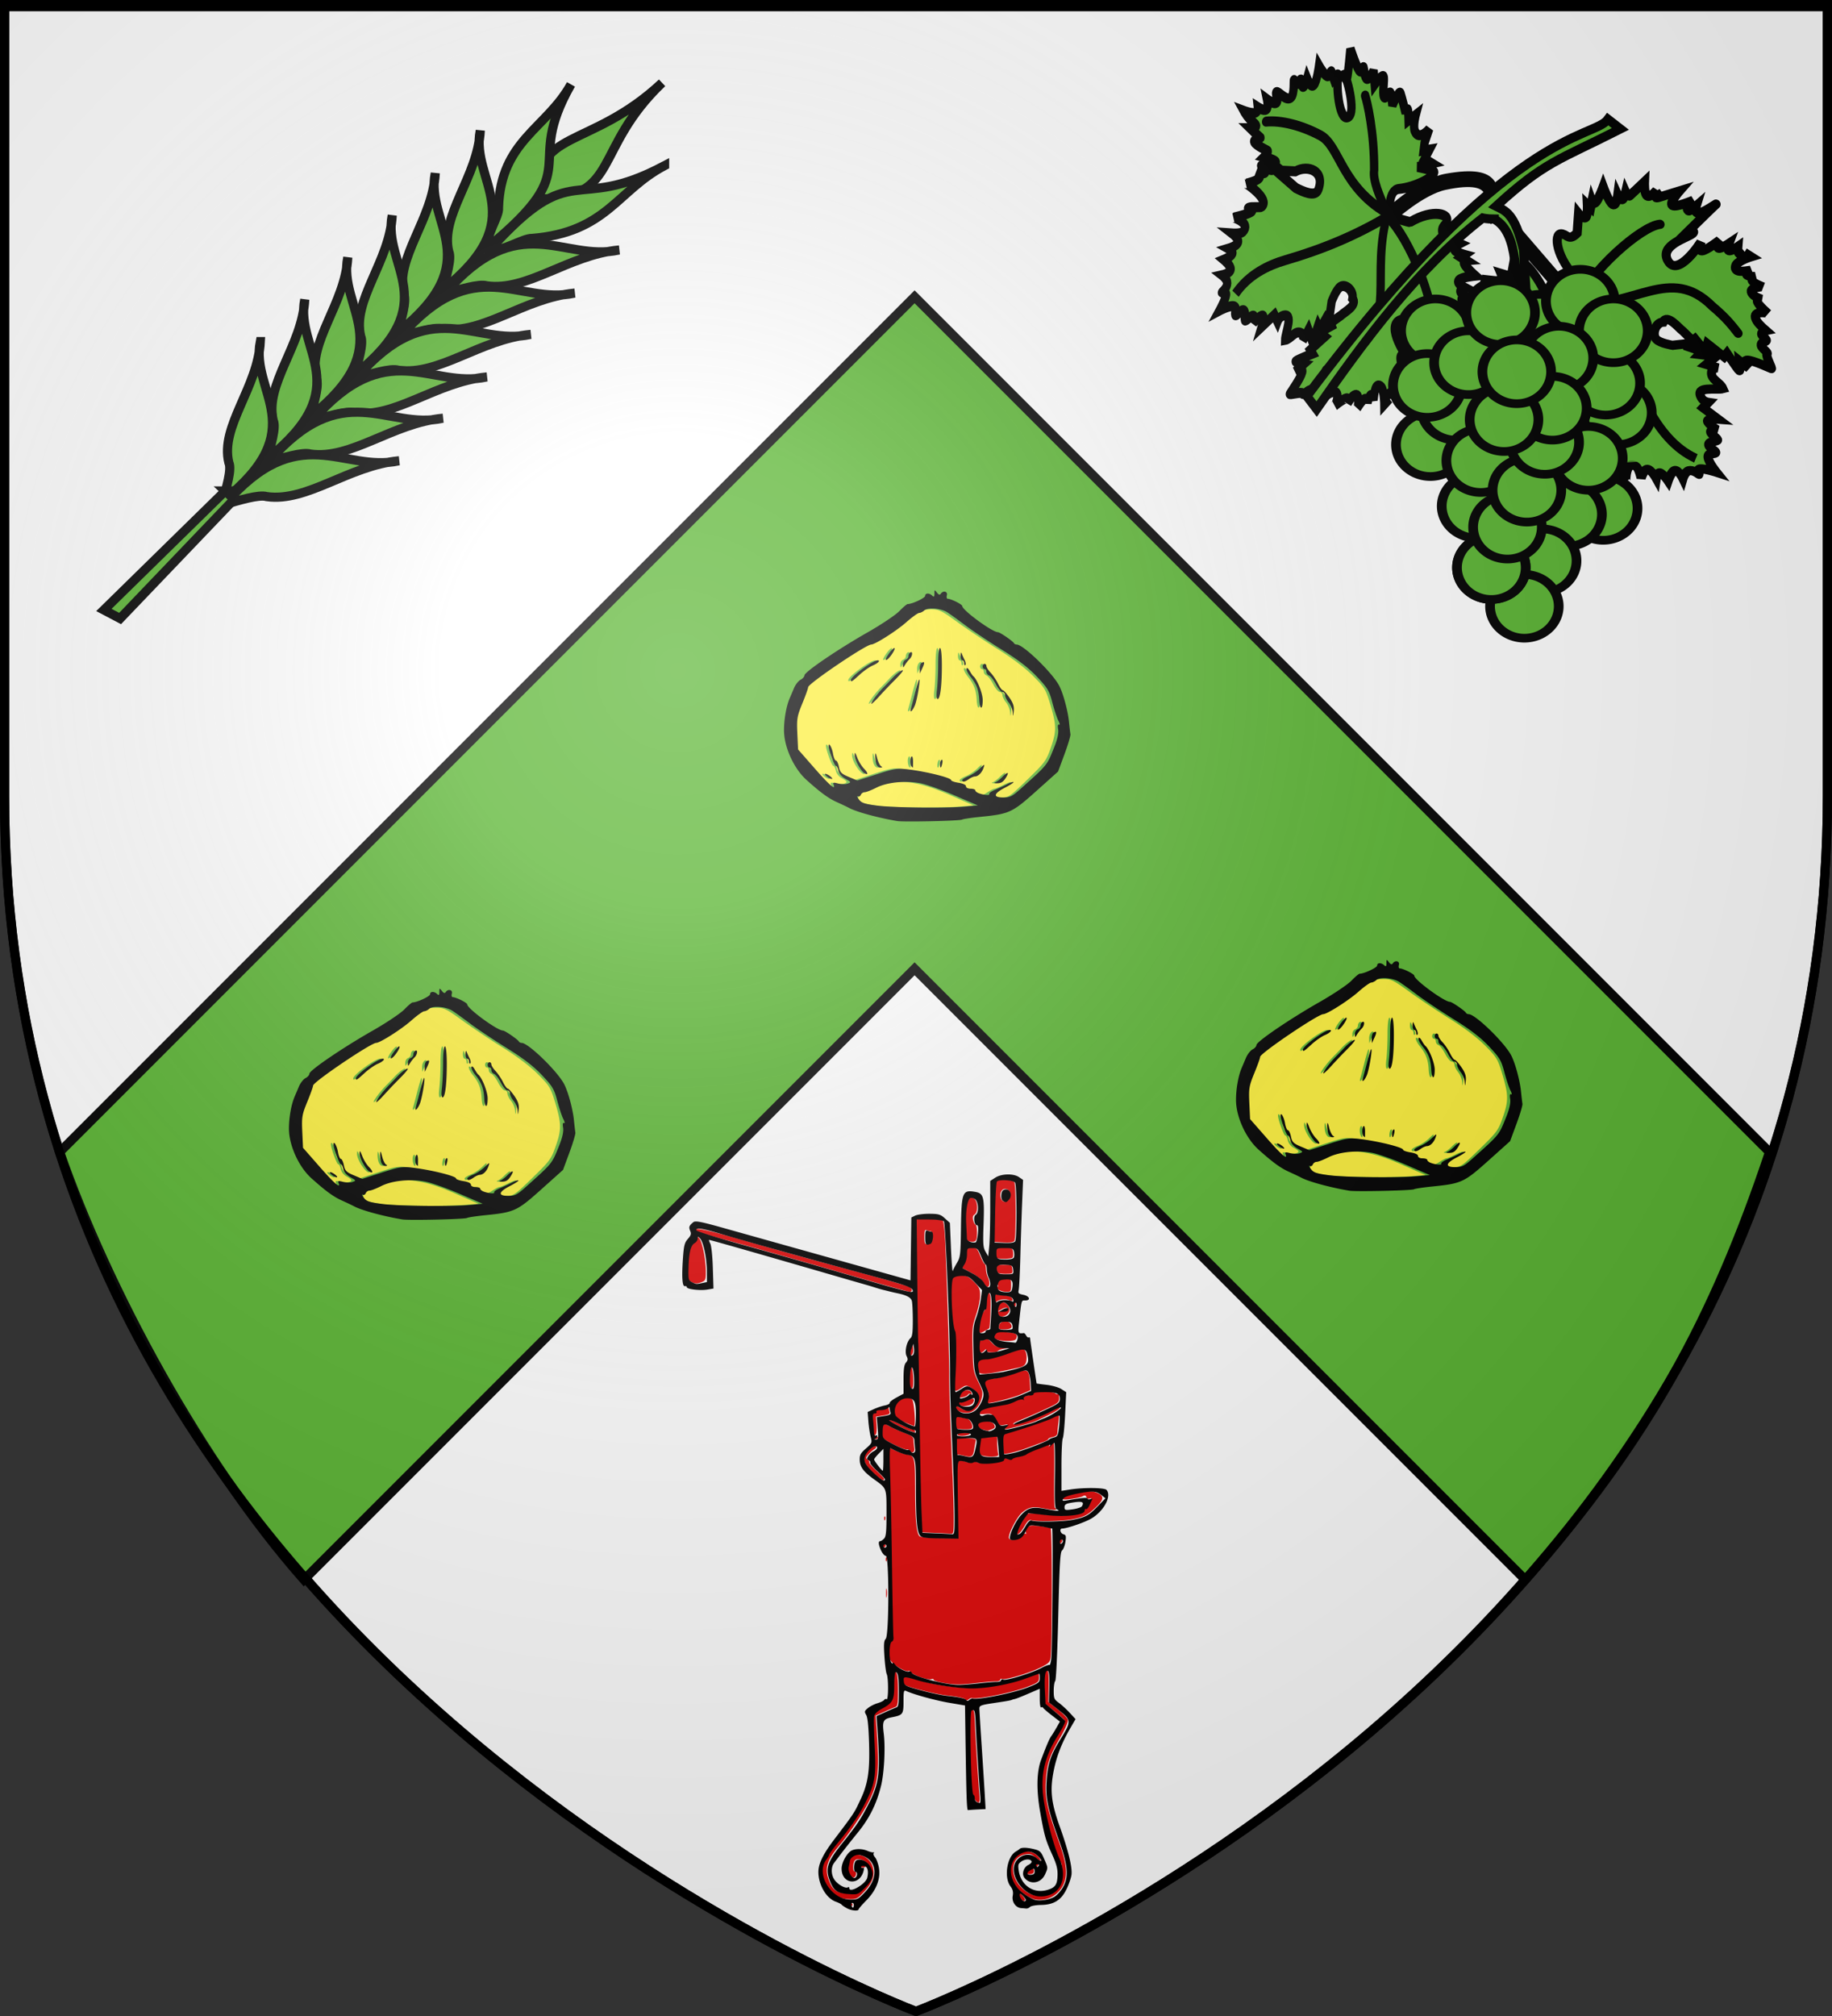 <svg xmlns="http://www.w3.org/2000/svg" xmlns:xlink="http://www.w3.org/1999/xlink" width="600" height="660" version="1.0"><rect width="100%" height="100%" fill="#333333" stroke="none"/><desc>Flag of Canton of Valais (Wallis)</desc><defs><radialGradient xlink:href="#a" id="c" cx="221.445" cy="226.331" r="300" fx="221.445" fy="226.331" gradientTransform="matrix(1.353 0 0 1.349 -77.63 -85.747)" gradientUnits="userSpaceOnUse"/><linearGradient id="a"><stop offset="0" style="stop-color:white;stop-opacity:.314"/><stop offset=".19" style="stop-color:white;stop-opacity:.251"/><stop offset=".6" style="stop-color:#6b6b6b;stop-opacity:.125"/><stop offset="1" style="stop-color:black;stop-opacity:.125"/></linearGradient></defs><g style="display:inline"><path d="M300 658.5s298.5-112.436 298.5-398.182V1.5H1.5v258.818C1.5 546.064 300 658.5 300 658.5z" style="fill:#fff;fill-opacity:1;fill-rule:evenodd;stroke:#000;stroke-width:3;stroke-linecap:butt;stroke-linejoin:miter;stroke-miterlimit:4;stroke-dasharray:none;stroke-opacity:1"/><path d="M19.54 377.167c15.514 44.594 46.325 101.838 80 140l200-200 200 200c40.108-45.513 61.731-85.299 80-140l-280-280z" style="fill:#5ab532;fill-opacity:1;fill-rule:evenodd;stroke:#000;stroke-width:3;stroke-linecap:butt;stroke-linejoin:miter;stroke-miterlimit:4;stroke-dasharray:none;stroke-dashoffset:0;stroke-opacity:1;display:inline"/></g><g id="b" style="display:inline"><path d="M-193.053 301.45c-2.578-.35-5-.936-5.382-1.3-.836-.798-.188-3.08.875-3.08.417 0 2.228-.671 4.024-1.492 6.902-3.152 13.78-2.462 25.037 2.51l7.47 3.3-4.241.36c-6.729.572-22.656.401-27.783-.297m38.443-3.48c0-.456 1.37-1.534 3.044-2.396 1.674-.863 2.935-1.672 2.802-1.798s-1.293.305-2.579.957c-1.285.652-2.572 1.186-2.86 1.186s-1.297.521-2.243 1.159c-1.452.978-1.964 1.054-3.287.483-.862-.372-1.567-.893-1.567-1.16 0-.265-.556-.482-1.235-.482-.68 0-1.381-.359-1.558-.796s-1.4-.959-2.718-1.158c-1.318-.2-2.395-.589-2.395-.865s-.616-.668-1.369-.873c-4.975-1.35-8.62-2.118-12.479-2.63-4.268-.566-4.639-.515-10.738 1.48l-6.316 2.065-2.714-1.136c-2.306-.966-2.776-1.449-3.126-3.218-.227-1.144-.67-2.08-.986-2.08s-.75-1.043-.965-2.316c-.338-2.002-1.448-3.863-1.448-2.429 0 1.243 1.924 6.471 2.38 6.471.28 0 .662.725.85 1.61.195.924 1.004 1.946 1.9 2.4.858.435 1.56.987 1.56 1.227 0 .68-1.96.92-3.761.462-1.325-.337-1.565-.247-1.271.476.75 1.852-1.036.256-6.25-5.584l-5.385-6.03-.25-4.96c-.234-4.612-.091-5.37 2.022-10.762l2.272-5.8 6.132-4.222c6.591-4.54 11.977-7.779 14.355-8.634 2.526-.91 9.35-5.464 11.874-7.925 1.322-1.289 2.88-2.344 3.461-2.344s1.226-.26 1.433-.576 1.63-.575 3.162-.575c2.527 0 3.329.393 8.63 4.236 3.215 2.33 9.172 6.315 13.239 8.855 4.706 2.94 8.87 6.102 11.454 8.695 3.757 3.77 4.175 4.453 5.587 9.135 2.102 6.974 2.14 8.897.275 14.271-1.51 4.351-1.935 4.933-7.67 10.507-5.829 5.664-6.177 5.901-8.667 5.901-1.851 0-2.595-.237-2.595-.828m2.129-4.22c.822-.57 2.238-3.013 1.747-3.013-.215 0-.99.61-1.72 1.357-.73.746-1.72 1.503-2.198 1.681-.591.221-.48.337.346.362.67.02 1.49-.154 1.825-.386m-10.912-.98c.65-.464 1.542-.853 1.984-.863 1.094-.025 2.288-1.232 2.836-2.868.428-1.275.35-1.256-1.288.33-.959.928-2.633 2.035-3.72 2.46-1.087.427-1.976 1.003-1.976 1.28 0 .748.829.618 2.164-.339m-45.693-1.128c-.644-.446-1.288-.7-1.432-.564s.267.612.91 1.057c.645.446 1.29.7 1.432.564.144-.136-.266-.611-.91-1.057m11.347-2.292c-.755-.76-1.747-2.378-2.206-3.596-.684-1.816-.838-1.955-.858-.774-.037 2.163 3.236 6.889 4.162 6.011.15-.142-.344-.88-1.098-1.64m5.59-.805c-.408-.246-.997-1.472-1.307-2.725-.403-1.628-.579-1.868-.617-.84-.086 2.35.614 4.03 1.674 4.021.706-.006.779-.138.25-.456m10.475-1.495c0-1.078-.205-1.84-.456-1.693-.791.463-.437 3.653.405 3.653.028 0 .05-.882.05-1.96m9.572.538c.158-.782.053-1.285-.233-1.117-.504.295-.758 2.54-.287 2.54.128 0 .362-.64.52-1.423m21.976-21.51c-.913-1.32-1.889-2.399-2.17-2.399s-.984-.971-1.564-2.159-1.67-2.804-2.422-3.592-1.369-1.76-1.369-2.159c0-.4-.274-.726-.608-.726-.335 0-.608.39-.608.864 0 .475.273.864.608.864s.608.396.608.881.398 1.026.884 1.203c.487.177 1.47 1.464 2.183 2.86.715 1.397 1.685 2.54 2.157 2.54s.864.453.871 1.007.55 1.655 1.203 2.447c.654.792 1.242 2.216 1.305 3.166.106 1.575.137 1.546.349-.335.172-1.53-.197-2.684-1.427-4.462m-30.982 2.638c.782-1.811 1.973-9.073 1.393-8.491-.158.158-.749 2.101-1.313 4.318s-1.164 4.483-1.333 5.037c-.532 1.742.407 1.094 1.253-.864m22.24-1.816c0-2.188-1.84-6.832-3.101-7.827-.201-.158-.726-.934-1.166-1.725-.456-.818-.908-1.136-1.048-.737-.136.386.438 1.552 1.276 2.592 1.997 2.478 2.732 4.4 2.907 7.605.184 3.368 1.133 3.445 1.133.092m-28.736-6.62c1.422-1.41 2.585-2.774 2.585-3.031 0-.54-2.155 1.035-3.584 2.621a90 90 0 0 1-2.553 2.66c-1.991 1.992-4.204 4.92-4.198 5.556 0 .267 1.165-.802 2.584-2.377a163 163 0 0 1 5.166-5.428m14.97 3.607c.616-4.258.462-14.025-.221-14.025-.362 0-.61 2.162-.614 5.325 0 2.93-.178 6.686-.389 8.348-.238 1.88-.152 3.023.227 3.023.336 0 .784-1.202.997-2.671m-26.542-5.301c1.326-1.218 3.275-2.577 4.33-3.02 1.665-.697 2.59-1.674 1.586-1.674-1.61 0-8.788 5.27-8.788 6.451 0 .768.37.542 2.872-1.757m21.135-4.032c-.586-.57-1.498.75-1.455 2.107l.05 1.549.806-1.727c.443-.95.713-1.818.599-1.929m-4.737-1.135c.931-.885 1.09-2.643.192-2.118-.335.196-.609.738-.609 1.204s-.41.997-.912 1.179-.904.886-.894 1.565c.019 1.214.03 1.215.721.082.386-.633 1.062-1.493 1.502-1.912m17.976.328c-.367-.712-.802-1.683-.967-2.158s-.322-.15-.348.72c-.027.87.225 1.583.56 1.583.334 0 .608.432.608.96 0 .527.183.786.406.574.224-.211.107-.967-.26-1.679m-23.664-2.06c1.553-2.516.433-2.294-1.316.26-.835 1.22-1.088 1.968-.614 1.819.442-.14 1.31-1.075 1.93-2.08" style="fill:#fcef3c;stroke-width:5.07;stroke-miterlimit:4;stroke-dasharray:none" transform="translate(479.872 -37.71)"/><path d="M-186.002 306.508c-6.292-1.051-13.376-2.983-15.813-4.312-.501-.274-2.295-1.124-3.985-1.889-2.78-1.258-5.274-3.081-9.94-7.267-4.152-3.724-7.361-10.803-7.361-16.239 0-3.68.764-7.963 1.879-10.531.274-.634.899-2.102 1.387-3.264.489-1.162 1.459-2.402 2.156-2.755s1.268-1 1.268-1.435c0-1.094 10.841-8.473 20.7-14.089 4.504-2.565 9.184-5.698 10.4-6.961s2.439-2.297 2.717-2.297c1.451 0 5.715-1.99 5.715-2.668 0-.97 1.329-1.025 2.311-.095.568.537.73.385.73-.686 0-1.295.048-1.314.82-.315.567.735.952.857 1.252.397.765-1.172 2.36-.784 2.009.489-.175.633-.043 1.151.293 1.151 1.072 0 4.749 1.838 4.749 2.374 0 1.356 9.84 8.565 11.69 8.565.638 0 4.934 2.95 5.237 3.598.112.237.522.436.913.442 2.193.033 11.74 9.306 13.918 13.519 1.302 2.517 2.828 8.161 3.192 11.802.174 1.741.387 3.555.472 4.03.086.475-.789 3.42-1.944 6.545l-2.1 5.681-7.106 6.365c-7.944 7.116-8.8 7.51-18.373 8.472-2.944.296-5.626.699-5.962.895-.731.428-19.055.84-21.224.478m22.457-4.756 3.907-.364-7.773-3.341c-4.275-1.838-9.317-3.615-11.205-3.95-4.98-.883-10.759-.278-14.26 1.495-1.607.813-3.326 1.478-3.82 1.478-.495 0-1.056.387-1.248.86s-.641.69-.999.48c-.357-.209-.188.246.375 1.011.856 1.163 1.846 1.496 6.035 2.033 5.473.7 22.765.879 28.988.298m17.901-5.763c9.014-8.092 8.62-7.603 11.082-13.744 1.018-2.539 1.45-4.538 1.247-5.77-.198-1.203-.086-1.752.312-1.52.342.201.24-.376-.227-1.282-.467-.905-1.358-3.59-1.981-5.964-1.013-3.86-1.548-4.756-5.044-8.451-2.809-2.97-6.077-5.479-11.6-8.909-4.23-2.626-9.62-6.231-11.979-8.011s-5.008-3.684-5.888-4.23c-2.054-1.274-6.355-1.589-7.457-.545-.456.432-1.191.793-1.633.802s-2.369 1.399-4.281 3.088c-3.192 2.819-10.18 7.258-11.427 7.258-1.73 0-20.673 12.808-20.677 13.982-.001.384-.853 2.766-1.891 5.293-1.725 4.198-1.868 5.048-1.646 9.835l.242 5.239 5.384 6.141c4.904 5.594 7.096 7.47 6.229 5.33-.264-.651.033-.715 1.49-.32 1 .272 2.4.291 3.11.043 1.222-.428 1.185-.51-.687-1.553-1.22-.679-2.105-1.707-2.313-2.684-.185-.87-.566-1.583-.845-1.583-.458 0-2.38-5.228-2.38-6.47 0-1.435 1.109.426 1.447 2.428.215 1.273.65 2.315.965 2.315s.759.937.986 2.081c.352 1.78.818 2.253 3.22 3.265l2.808 1.184 6.386-2.057c5.891-1.899 6.692-2.02 10.34-1.576 6.064.74 13.988 2.722 13.988 3.5 0 .274 1.094.664 2.432.866 1.468.222 2.433.682 2.433 1.158 0 .46.637.79 1.52.79.837 0 1.521.232 1.521.515 0 .282.479.702 1.064.931 1.607.63 3.848.818 3.506.294-.166-.254.722-.893 1.973-1.42s3.047-1.358 3.99-1.846c.943-.489 1.834-.776 1.98-.638s-1.105.957-2.78 1.82c-3.8 1.958-4.015 3.223-.545 3.223 2.157 0 2.926-.384 5.626-2.808m-8.166-2.214c.479-.178 1.468-.935 2.198-1.681 1.68-1.716 2.342-1.747 1.346-.061-.992 1.679-1.707 2.15-3.198 2.104-.826-.025-.937-.14-.346-.362m-10.905-.665c0-.278.89-.854 1.976-1.28 1.087-.426 2.761-1.533 3.72-2.461 1.639-1.586 1.716-1.605 1.288-.33-.548 1.636-1.742 2.843-2.836 2.868-.442.01-1.335.399-1.984.863-1.335.957-2.164 1.087-2.164.34m-44.05-.975c-.644-.445-1.054-.921-.91-1.057.143-.136.787.118 1.431.564s1.054.921.91 1.057c-.143.136-.787-.118-1.431-.564m12.027-1.285c-1.229-.739-3.248-4.416-3.223-5.87.02-1.18.174-1.042.858.774.459 1.218 1.451 2.836 2.206 3.596 1.355 1.365 1.451 2.277.159 1.5m3.821-3.135c-.201-.713-.343-1.943-.314-2.735.038-1.028.214-.788.617.84.31 1.253.898 2.48 1.307 2.725.528.318.456.45-.25.456-.546.005-1.158-.574-1.36-1.286m11.578.911c-.552-.522-.514-2.938.05-3.27.252-.146.457.616.457 1.694s-.023 1.96-.05 1.96c-.029 0-.234-.173-.457-.384m9.325-.733c0-.615.235-1.255.52-1.422.287-.168.392.335.234 1.117-.343 1.699-.754 1.865-.754.305m23.808-17.018c-.063-.95-.65-2.374-1.305-3.166s-1.195-1.893-1.203-2.447c-.007-.554-.4-1.007-.871-1.007-.472 0-1.443-1.143-2.157-2.54-.714-1.396-1.696-2.683-2.183-2.86s-.884-.718-.884-1.203-.274-.881-.608-.881c-.335 0-.608-.389-.608-.864s.273-.864.608-.864.608.327.608.726.616 1.37 1.368 2.159 1.843 2.405 2.423 3.592 1.284 2.159 1.565 2.159 1.256 1.08 2.169 2.399c1.23 1.778 1.599 2.932 1.427 4.462-.212 1.88-.243 1.91-.349.335m-33.313-1.295c.17-.554.77-2.82 1.333-5.037.564-2.217 1.155-4.16 1.313-4.318.58-.582-.611 6.68-1.393 8.491-.846 1.958-1.785 2.606-1.253.864m22.36-2.772c-.174-3.205-.909-5.127-2.906-7.605-.838-1.04-1.412-2.206-1.276-2.592.14-.399.592-.08 1.048.737.44.79.965 1.567 1.166 1.725 1.261.995 3.102 5.639 3.102 7.827 0 3.353-.949 3.276-1.133-.092m-35.353 1.278c-.005-.636 2.207-3.564 4.198-5.556a90 90 0 0 0 2.553-2.66c1.43-1.586 3.584-3.162 3.584-2.621 0 .257-1.163 1.621-2.585 3.032a163 163 0 0 0-5.166 5.428c-1.42 1.575-2.582 2.644-2.584 2.377m21.496-4.55c.211-1.663.386-5.42.389-8.349.003-3.163.252-5.325.613-5.325.365 0 .609 2.276.609 5.677 0 6.728-.54 11.019-1.384 11.019-.38 0-.465-1.144-.227-3.023m-28.19-3.193c0-1.181 7.179-6.451 8.788-6.451 1.004 0 .08.977-1.585 1.675-1.056.442-3.005 1.8-4.331 3.019-2.502 2.299-2.872 2.525-2.872 1.757m22.552-3.682c-.027-.852.242-1.72.6-1.93 1.042-.61 1.118-.094.256 1.752l-.807 1.727zm-5.505-1.412c-.01-.679.392-1.383.894-1.565s.912-.713.912-1.18c0-.465.274-1.007.608-1.203.899-.525.74 1.233-.19 2.118-.44.419-1.117 1.279-1.503 1.912-.691 1.133-.703 1.132-.72-.082m20.052-.397c0-.528-.274-.96-.608-.96-.335 0-.587-.712-.56-1.583.026-.87.183-1.195.348-.72s.6 1.446.967 2.158c.366.712.483 1.468.26 1.68-.224.21-.407-.048-.407-.575m-24.833-2.904c.78-1.14 1.648-2.075 1.93-2.079.755-.01-1.602 3.6-2.544 3.897-.474.149-.221-.598.614-1.818" style="fill:#000;stroke-width:5.07;stroke-miterlimit:4;stroke-dasharray:none" transform="translate(479.872 -37.71)"/></g><g style="display:inline"><path d="M149.296 126.299c-23.568 22.132-43.21 15.125-39.807 38.04 26.05-.38 17.078-16.303 39.807-38.04z" style="fill:#5ab532;fill-opacity:1;fill-rule:evenodd;stroke:#000;stroke-width:3;stroke-linecap:butt;stroke-linejoin:miter;stroke-miterlimit:4;stroke-opacity:1;stroke-dasharray:none;display:inline" transform="translate(67.541 -99.186)"/><path d="M150.12 153.402c-30.099 16.12-29.431-3.432-57.253 27.562 3.992.877 10.754-3.864 13.958-3.73 24.332-2.008 27.779-15.736 43.295-23.832z" style="fill:#5ab532;fill-opacity:1;fill-rule:evenodd;stroke:#000;stroke-width:3;stroke-linecap:butt;stroke-linejoin:miter;stroke-miterlimit:4;stroke-opacity:1;stroke-dasharray:none;display:inline" transform="translate(67.541 -99.186)"/><path d="M135.171 181.033c-18.328 4.044-32.69-13.943-57.084 14.306 4.626-1.303 11.274-3.379 13.803-2.581 13.316 1.887 26.721-10.118 43.281-11.725z" style="fill:#5ab532;fill-opacity:1;fill-rule:evenodd;stroke:#000;stroke-width:3;stroke-linecap:butt;stroke-linejoin:miter;stroke-miterlimit:4;stroke-opacity:1;stroke-dasharray:none;display:inline" transform="translate(67.541 -99.186)"/><path d="M120.598 195.147c-18.328 4.044-32.69-13.942-57.084 14.307 4.625-1.304 11.274-3.379 13.803-2.581 13.315 1.886 26.72-10.119 43.28-11.726z" style="fill:#5ab532;fill-opacity:1;fill-rule:evenodd;stroke:#000;stroke-width:3;stroke-linecap:butt;stroke-linejoin:miter;stroke-miterlimit:4;stroke-opacity:1;stroke-dasharray:none;display:inline" transform="translate(67.541 -99.186)"/><path d="M106.2 208.666c-18.328 4.043-32.69-13.943-57.084 14.306 4.625-1.304 11.274-3.379 13.803-2.581 13.315 1.887 26.72-10.119 43.28-11.725z" style="fill:#5ab532;fill-opacity:1;fill-rule:evenodd;stroke:#000;stroke-width:3;stroke-linecap:butt;stroke-linejoin:miter;stroke-miterlimit:4;stroke-opacity:1;stroke-dasharray:none;display:inline" transform="translate(67.541 -99.186)"/><path d="M91.84 222.595c-18.329 4.044-32.69-13.943-57.085 14.306 4.626-1.303 11.274-3.379 13.803-2.581 13.316 1.887 26.721-10.119 43.281-11.725z" style="fill:#5ab532;fill-opacity:1;fill-rule:evenodd;stroke:#000;stroke-width:3;stroke-linecap:butt;stroke-linejoin:miter;stroke-miterlimit:4;stroke-opacity:1;stroke-dasharray:none;display:inline" transform="translate(67.541 -99.186)"/><path d="M77.441 236.113c-18.328 4.044-32.69-13.943-57.084 14.306 4.626-1.303 11.274-3.379 13.803-2.581 13.316 1.887 26.721-10.119 43.281-11.725z" style="fill:#5ab532;fill-opacity:1;fill-rule:evenodd;stroke:#000;stroke-width:3;stroke-linecap:butt;stroke-linejoin:miter;stroke-miterlimit:4;stroke-opacity:1;stroke-dasharray:none;display:inline" transform="translate(67.541 -99.186)"/><path d="M63.08 250.042c-18.327 4.044-32.689-13.943-57.083 14.306 4.625-1.303 11.274-3.379 13.803-2.581 13.315 1.887 26.72-10.118 43.28-11.725zM119.458 126.823c-16.002 28.043 5.635 26.228-27.002 53.15-1.22-3.533 3.616-9.902 3.268-12.772.714-21.985 15.721-25.935 23.734-40.378z" style="fill:#5ab532;fill-opacity:1;fill-rule:evenodd;stroke:#000;stroke-width:3;stroke-linecap:butt;stroke-linejoin:miter;stroke-miterlimit:4;stroke-opacity:1;stroke-dasharray:none;display:inline" transform="translate(67.541 -99.186)"/><path d="M89.75 141.97c-3.344 16.718 17.492 28.502-12.315 52.174 1.158-4.237 3.046-10.339 2.005-12.561-2.92-11.846 9.558-24.635 10.31-39.612z" style="fill:#5ab532;fill-opacity:1;fill-rule:evenodd;stroke:#000;stroke-width:3;stroke-linecap:butt;stroke-linejoin:miter;stroke-miterlimit:4;stroke-opacity:1;stroke-dasharray:none;display:inline" transform="translate(67.541 -99.186)"/><path d="M75.006 155.94c-3.345 16.718 17.491 28.502-12.315 52.174 1.158-4.237 3.046-10.338 2.004-12.561-2.92-11.846 9.559-24.635 10.311-39.612z" style="fill:#5ab532;fill-opacity:1;fill-rule:evenodd;stroke:#000;stroke-width:3;stroke-linecap:butt;stroke-linejoin:miter;stroke-miterlimit:4;stroke-opacity:1;stroke-dasharray:none;display:inline" transform="translate(67.541 -99.186)"/><path d="M60.912 169.716c-3.345 16.717 17.491 28.502-12.315 52.173 1.158-4.236 3.046-10.338 2.004-12.56-2.92-11.846 9.559-24.636 10.311-39.613z" style="fill:#5ab532;fill-opacity:1;fill-rule:evenodd;stroke:#000;stroke-width:3;stroke-linecap:butt;stroke-linejoin:miter;stroke-miterlimit:4;stroke-opacity:1;stroke-dasharray:none;display:inline" transform="translate(67.541 -99.186)"/><path d="M46.36 183.483c-3.345 16.717 17.491 28.502-12.315 52.173 1.158-4.236 3.046-10.338 2.005-12.56-2.92-11.846 9.558-24.636 10.31-39.613z" style="fill:#5ab532;fill-opacity:1;fill-rule:evenodd;stroke:#000;stroke-width:3;stroke-linecap:butt;stroke-linejoin:miter;stroke-miterlimit:4;stroke-opacity:1;stroke-dasharray:none;display:inline" transform="translate(67.541 -99.186)"/><path d="M32.266 197.259c-3.344 16.717 17.492 28.501-12.315 52.173 1.158-4.237 3.046-10.339 2.005-12.561-2.92-11.846 9.558-24.635 10.31-39.612z" style="fill:#5ab532;fill-opacity:1;fill-rule:evenodd;stroke:#000;stroke-width:3;stroke-linecap:butt;stroke-linejoin:miter;stroke-miterlimit:4;stroke-opacity:1;stroke-dasharray:none;display:inline" transform="translate(67.541 -99.186)"/><path d="M17.714 211.026C14.37 227.743 35.206 239.527 5.4 263.199c1.158-4.236 3.046-10.338 2.005-12.561-2.92-11.845 9.558-24.635 10.31-39.612z" style="fill:#5ab532;fill-opacity:1;fill-rule:evenodd;stroke:#000;stroke-width:3;stroke-linecap:butt;stroke-linejoin:miter;stroke-miterlimit:4;stroke-opacity:1;stroke-dasharray:none;display:inline" transform="translate(67.541 -99.186)"/><path d="m6.229 259.925-39.745 38.951 5.31 2.8 37.34-39.027-2.905-2.724z" style="fill:#5ab532;fill-opacity:1;fill-rule:evenodd;stroke:#000;stroke-width:3;stroke-linecap:butt;stroke-linejoin:miter;stroke-miterlimit:4;stroke-opacity:1;stroke-dasharray:none" transform="translate(67.541 -99.186)"/></g><g style="display:inline"><g style="fill:#5ab532;stroke:#000;stroke-width:3.297;stroke-miterlimit:4;stroke-opacity:1;stroke-dasharray:none"><path d="m821.35 472.914-1.106-43.995s-4.95 5.947-4.937 6.28c.414 10.392-4.74 16.859-6.634 13.773-.93-1.191-.184-3.244-4.278-2.811l-4.975 4.992s.046-2.8-1.106-2.68c-1.152.117-3.502 3.153-3.502 3.153l-.184-1.577-1.843 1.42s.553-1.46-1.105-1.105c-1.659.355-5.529 2.523-5.529 2.523s2.027-5.558 1.474-6.938-3.685 1.42-3.685 1.42.552-1.972-.185-2.208-2.764 1.261-2.764 1.261.553-1.892-.184-1.892-7.556.473-7.556.473 2.949-3.154 2.58-4.415-4.054-.631-4.054-.631 1.889-.946 1.658-1.42c-.23-.472-2.58-.472-2.58-.472s6.082.946.369-1.104-6.082-2.208-6.082-2.208 6.082-.946 5.713-2.365-7.187-3.311-7.187-3.311 4.285.078 3.87-1.735c-.127-.554-3.317-.473-3.317-.473s2.442-1.537.921-2.523c-1.52-.986-8.108-1.42-7.002-1.42 1.105 0 14.005-1.103 14.005-1.103s-2.587-1.556-.368-1.577c2.37-.022 12.12 4.273 13.263-1.892 1.279-6.9-13.49-2.51-14-2.208 0 0 3.409-1.734 2.027-2.68s-7.556-1.104-7.556-1.104 2.672-1.144 2.211-1.893c-.46-.749-4.054-1.103-4.054-1.103s2.12-1.183 1.659-1.893-3.502-.946-3.502-.946 1.475-1.458 1.29-2.207c-.184-.75-2.027-.789-2.027-.789h.184l-.921-2.68s4.391 1.745 6.234 1.115c3.16-1.517-1.026-3.618-2.917-4.742 0 0 2.396.315 2.212-.473-.185-.789-2.028-2.208-2.028-2.208s1.797.513 1.843-.63-1.658-3.943-1.658-3.943c.23.492 5.47 3.82 4.607-.315-.162-.776-1.29-2.68-1.29-2.68s1.474 1.34 1.843 0c.368-1.341-.369-5.362-.369-5.362.064.437 4.38 5.148 4.976.315.174-1.414-.369-4.415-.369-4.415s1.429.71 2.027 0c.6-.71-.552-2.838.369-2.838s1.705.788 2.396-.158-.553-3.47.368-3.627c.922-.158 1.843-5.519 2.212-4.888.368.63 3.225 6.307 4.791 7.569s1.474-2.523 1.474-2.523l.922 4.1s2.211-3.154 2.396-2.523c.184.63-.553 7.41-.553 7.41l1.658-.314 1.659 7.253 2.396-1.577v5.677h1.105l.553 4.888c.505 1.757.298 8.14 3.502 6.803 2.211 1.582 6.157-.618 5.973-3.165-.137-1.895-3.21-5.215-3.21-5.215l-4.79-2.996.737-.788-2.949-4.573 1.474-.158-4.238-4.257h4.607l-2.58-3.627s1.498 1.643 2.948.315c1.982-1.813-.184-4.533.553-6.938 2.396 1.03 7.372 7.208 8.293 2.365.297-1.56-.921-2.838-.921-2.838l2.764-.315-1.659-6.465s2.81 2.562 3.502 1.892c.69-.67-.737-4.573-.737-4.573s1.797 1.656 2.395.946c.6-.71-.737-3.785 0-3.785.738 0 2.627 1.538 3.502.789.875-.75-.922-3.785 0-3.785.921 0 2.073 1.853 3.133.474s1.105-5.993 1.105-5.993 2.488 3.706 3.87 4.573 1.475-1.734 1.659-1.103c.184.63.645 2.562 2.027 3.153s3.502-.788 3.502-.788-.83 3.272.368 3.942 4.423-1.262 4.423-1.262-.322 3.115.369 3.943c.69.828 2.395-.631 2.395-.631s-.69 3.548.369 4.415c1.06.867 3.87-.946 3.87-.946s-1.644 3.037-1.29 4.258c1.244 4.29 6.266-1.466 6.266-1.577 0 0-1.429 5.676-1.29 7.411.138 1.735 1.889-1.656 1.842-.473s-2.139 4.56-2.027 5.204c.737 4.22 10.32-2.667 10.32-2.839 0 0-1.06 4.297-.553 5.677s2.58-.158 2.58-.158-2.119 2.484-1.842 3.154c.276.67 3.685-.946 2.948-.473s-2.902 2.602-3.317 3.47c-.415.866 3.501-.947 1.659 0l-11.795 6.78c-2.483 2.295-6.585 6.232-4.607 8.368 4.849 5.235 10.132-.533 10.11-6.307l2.79-5.373 3.317-2.05s-.138 1.617.922.946c1.06-.67 3.317-3.626 3.317-3.626s.737 2.68 1.474 2.05 3.778-3.548 5.16-3.785-.368 3.311.369 2.838 4.791-2.523 4.791-2.523-1.843 3.785 1.106 2.05c2.948-1.734 5.713-2.207 5.713-2.207s-2.258 2.483-2.58 3.942c-.323 1.458 1.29 1.892 1.29 1.892s-2.442 1.853-2.212 2.996 3.133 1.577 3.133 1.577-2.902 1.932-2.764 3.154 4.423.63 3.317 1.734-4.469 2.405-4.239 4.416c.23 2.01 5.898 3.626 5.16 3.626s-1.75.592-2.027 1.262c-.276.67 1.659 1.42.922 1.42s-2.58-.632-2.765 0c-.184.63 2.028 2.522 2.028 2.522s-3.824.158-3.318 1.735c.507 1.576 5.345 4.573 5.345 4.573s-3.778.749-4.792 1.734c-1.013.986 1.475 2.208.737 2.208h-2.58s1.29 2.365 0 2.207c-1.796-1.925-15.23-6.109-15.342-1.718-.096 3.7 14.605 4.961 14.605 3.926 0 0-2.764-.158-1.658.788s9.03 5.204 9.03 5.204-6.542-.158-8.662.473c-2.119.63.922 2.05.185 2.05s-3.732-1.025-4.423-.158c-.691.868 1.658 3.627 1.658 3.627l-4.791-1.419s2.211 4.415.921 4.415-4.975-2.641-6.634-2.523 1.29 2.996 0 2.996-4.423-.946-4.423-.946 4.239 4.73 2.58 4.73-7.371-.63-7.371-.63 1.474 1.261.737 1.261-3.686-1.103-3.686-1.103l.553 3.469s-3.166-2.663-5.16-2.523c-4.198.295-1.843 5.834-1.843 5.834l-3.686-3.627-2.395-1.419-.737 2.366-2.212-3.154-2.764 2.207 1.437-5.953s-4.04 6.011-4.696 5.683c-1.688-.845-1.435-9.678.863-15.814 1.62-4.321-5.897-6.622-5.897-6.622l1.29 44.783-2.211-.473z" style="fill:#5ab532;fill-opacity:1;fill-rule:evenodd;stroke:#000;stroke-width:3.297;stroke-linecap:butt;stroke-linejoin:miter;stroke-miterlimit:4;stroke-opacity:1;stroke-dasharray:none;display:inline" transform="matrix(-.686 .565 -.591 -.72 1332.034 -56.967)"/><g style="fill:#5ab532;stroke:#000;stroke-width:3.297;stroke-linecap:round;stroke-miterlimit:4;stroke-opacity:1;stroke-dasharray:none"><path d="m823.5 359-.25-.5c3.823 7.39 3.537 16.009 2 23.75-3.095 15.594-4.637 30.587-4 46.25 17.365-15.279 31.48-10.058 38.5-16.25 6.708-5.916 12.04-13.09 14.25-19" style="fill:#5ab532;fill-opacity:.75;fill-rule:evenodd;stroke:#000;stroke-width:3.297;stroke-linecap:round;stroke-linejoin:miter;stroke-miterlimit:4;stroke-opacity:1;stroke-dasharray:none" transform="matrix(-.686 .565 -.591 -.72 1332.034 -56.967)"/><path d="M822.25 427.75C805.49 412.69 785.198 417.046 783 396c-1.205-6.077-1.095-9.522-1-13" style="fill:none;stroke:#000;stroke-width:3.297;stroke-linecap:round;stroke-linejoin:miter;stroke-miterlimit:4;stroke-opacity:1;stroke-dasharray:none" transform="matrix(-.686 .565 -.591 -.72 1332.034 -56.967)"/><path d="M821 427.25c-11.489 5.633-36.334 6.472-42.25 2.75M822.5 427.5c6.914-.748 13.286-1.135 16.25.75 12.541 5.21 23.661 6.477 26 6.5" style="fill:#5ab532;fill-opacity:.75;fill-rule:evenodd;stroke:#000;stroke-width:3.297;stroke-linecap:round;stroke-linejoin:miter;stroke-miterlimit:4;stroke-opacity:1;stroke-dasharray:none" transform="matrix(-.686 .565 -.591 -.72 1332.034 -56.967)"/></g></g><g style="fill:#5ab532;stroke:#000;stroke-width:3.542;stroke-miterlimit:4;stroke-opacity:1;stroke-dasharray:none"><path d="M801.818 465.433c6.528 2.545 13.172 11.346 19.371-11.903 2.578-9.668-.945-24.611-.945-24.611s-4.95 5.947-4.937 6.28c.414 10.392-4.74 16.859-6.634 13.773-.93-1.191-.184-3.244-4.278-2.811l-4.975 4.992s.046-2.8-1.106-2.68c-1.152.117-3.502 3.153-3.502 3.153l-.184-1.577-1.843 1.42s.553-1.46-1.105-1.105c-1.659.355-5.529 2.523-5.529 2.523s2.027-5.558 1.474-6.938-3.685 1.42-3.685 1.42.552-1.972-.185-2.208-2.764 1.261-2.764 1.261.553-1.892-.184-1.892-7.556.473-7.556.473 2.949-3.154 2.58-4.415-4.054-.631-4.054-.631 1.889-.946 1.658-1.42c-.23-.472-2.58-.472-2.58-.472s6.082.946.369-1.104-6.082-2.208-6.082-2.208 6.082-.946 5.713-2.365-7.187-3.311-7.187-3.311 4.285.078 3.87-1.735c-.127-.554-3.317-.473-3.317-.473s2.442-1.537.921-2.523c-1.52-.986-8.108-1.42-7.002-1.42 1.105 0 14.005-1.103 14.005-1.103s-2.587-1.556-.368-1.577c2.37-.022 12.12 4.273 13.263-1.892 1.279-6.9-13.49-2.51-14-2.208 0 0 3.409-1.734 2.027-2.68s-7.556-1.104-7.556-1.104 2.672-1.144 2.211-1.893c-.46-.749-4.054-1.103-4.054-1.103s2.12-1.183 1.659-1.893-3.502-.946-3.502-.946 1.475-1.458 1.29-2.207c-.184-.75-2.027-.789-2.027-.789h.184l-.921-2.68s4.391 1.745 6.234 1.115c3.16-1.517-1.026-3.618-2.917-4.742 0 0 2.396.315 2.212-.473-.185-.789-2.028-2.208-2.028-2.208s1.797.513 1.843-.63-1.658-3.943-1.658-3.943c.23.492 5.47 3.82 4.607-.315-.162-.776-1.29-2.68-1.29-2.68s1.474 1.34 1.843 0c.368-1.341-.369-5.362-.369-5.362.064.437 4.38 5.148 4.976.315.174-1.414-.369-4.415-.369-4.415s1.429.71 2.027 0c.6-.71-.552-2.838.369-2.838s1.705.788 2.396-.158-.553-3.47.368-3.627c.922-.158 1.843-5.519 2.212-4.888.368.63 3.225 6.307 4.791 7.569s1.474-2.523 1.474-2.523l.922 4.1s2.211-3.154 2.396-2.523c.184.63-.553 7.41-.553 7.41l1.658-.314 1.659 7.253 2.396-1.577v5.677h1.105l.553 4.888c.505 1.757.298 8.14 3.502 6.803 2.211 1.582 6.157-.618 5.973-3.165-.137-1.895-3.21-5.215-3.21-5.215l-4.79-2.996.737-.788-2.949-4.573 1.474-.158-4.238-4.257h4.607l-2.58-3.627s1.498 1.643 2.948.315c1.982-1.813-.184-4.533.553-6.938 2.396 1.03 7.372 7.208 8.293 2.365.297-1.56-.921-2.838-.921-2.838l2.764-.315-1.659-6.465s2.81 2.562 3.502 1.892c.69-.67-.737-4.573-.737-4.573s1.797 1.656 2.395.946c.6-.71-.737-3.785 0-3.785.738 0 2.627 1.538 3.502.789.875-.75-.922-3.785 0-3.785.921 0 2.073 1.853 3.133.474s1.105-5.993 1.105-5.993 2.488 3.706 3.87 4.573 1.475-1.734 1.659-1.103c.184.63.645 2.562 2.027 3.153s3.502-.788 3.502-.788-.83 3.272.368 3.942 4.423-1.262 4.423-1.262-.322 3.115.369 3.943c.69.828 2.395-.631 2.395-.631s-.69 3.548.369 4.415c1.06.867 3.87-.946 3.87-.946s-1.644 3.037-1.29 4.258c1.244 4.29 6.266-1.466 6.266-1.577 0 0-1.429 5.676-1.29 7.411.138 1.735 1.889-1.656 1.842-.473s-2.139 4.56-2.027 5.204c.737 4.22 10.32-2.667 10.32-2.839 0 0-1.06 4.297-.553 5.677s2.58-.158 2.58-.158-2.119 2.484-1.842 3.154c.276.67 3.685-.946 2.948-.473s-2.902 2.602-3.317 3.47c-.415.866 3.501-.947 1.659 0l-11.795 6.78c-2.483 2.295-6.585 6.232-4.607 8.368 4.849 5.235 10.132-.533 10.11-6.307l2.79-5.373 3.317-2.05s-.138 1.617.922.946c1.06-.67 3.317-3.626 3.317-3.626s.737 2.68 1.474 2.05 3.778-3.548 5.16-3.785-.368 3.311.369 2.838 4.791-2.523 4.791-2.523-1.843 3.785 1.106 2.05c2.948-1.734 5.713-2.207 5.713-2.207s-2.258 2.483-2.58 3.942c-.323 1.458 1.29 1.892 1.29 1.892s-2.442 1.853-2.212 2.996 3.133 1.577 3.133 1.577-2.902 1.932-2.764 3.154 4.423.63 3.317 1.734-4.469 2.405-4.239 4.416c.23 2.01 5.898 3.626 5.16 3.626s-1.75.592-2.027 1.262c-.276.67 1.659 1.42.922 1.42s-2.58-.632-2.765 0c-.184.63 2.028 2.522 2.028 2.522s-3.824.158-3.318 1.735c.507 1.576 5.345 4.573 5.345 4.573s-3.778.749-4.792 1.734c-1.013.986 1.475 2.208.737 2.208h-2.58s1.29 2.365 0 2.207c-1.796-1.925-15.23-6.109-15.342-1.718-.096 3.7 14.605 4.961 14.605 3.926 0 0-2.764-.158-1.658.788s9.03 5.204 9.03 5.204-6.542-.158-8.662.473c-2.119.63.922 2.05.185 2.05s-3.732-1.025-4.423-.158c-.691.868 1.658 3.627 1.658 3.627l-4.791-1.419s2.211 4.415.921 4.415-4.975-2.641-6.634-2.523 1.29 2.996 0 2.996-4.423-.946-4.423-.946 4.239 4.73 2.58 4.73-7.371-.63-7.371-.63 1.474 1.261.737 1.261-3.686-1.103-3.686-1.103l.553 3.469s-3.166-2.663-5.16-2.523c-4.198.295-1.843 5.834-1.843 5.834l-3.686-3.627-2.395-1.419-.737 2.366-2.212-3.154-2.764 2.207 1.437-5.953s-4.04 6.011-4.696 5.683c-1.688-.845-1.435-9.678.863-15.814 1.62-4.321-5.897-6.622-5.897-6.622s3.91 15.647.755 26.222c-6.669 22.35-12.833 16.827-20.412 14.109l-.796-3.502z" style="fill:#5ab532;fill-opacity:1;fill-rule:evenodd;stroke:#000;stroke-width:3.542;stroke-linecap:butt;stroke-linejoin:miter;stroke-miterlimit:4;stroke-opacity:1;stroke-dasharray:none;display:inline" transform="matrix(-.293 -.841 .716 -.393 389.177 929.396)"/><g style="fill:#5ab532;stroke:#000;stroke-width:3.542;stroke-linecap:round;stroke-miterlimit:4;stroke-opacity:1;stroke-dasharray:none"><path d="m823.5 359-.25-.5c3.823 7.39 3.537 16.009 2 23.75-3.095 15.594-4.637 30.587-4 46.25 17.365-15.279 31.48-10.058 38.5-16.25 6.708-5.916 12.04-13.09 14.25-19" style="fill:none;stroke:#000;stroke-width:3.542;stroke-linecap:round;stroke-linejoin:miter;stroke-miterlimit:4;stroke-opacity:1;stroke-dasharray:none" transform="matrix(-.293 -.841 .716 -.393 389.177 929.396)"/><path d="M822.25 427.75C805.49 412.69 785.198 417.046 783 396c-1.205-6.077-1.095-9.522-1-13" style="fill:none;stroke:#000;stroke-width:3.542;stroke-linecap:round;stroke-linejoin:miter;stroke-miterlimit:4;stroke-opacity:1;stroke-dasharray:none" transform="matrix(-.293 -.841 .716 -.393 389.177 929.396)"/><path d="M821 427.25c-11.489 5.633-36.334 6.472-42.25 2.75M822.5 427.5c6.914-.748 13.286-1.135 16.25.75 12.541 5.21 23.661 6.477 26 6.5" style="fill:#5ab532;fill-opacity:.75;fill-rule:evenodd;stroke:#000;stroke-width:3.542;stroke-linecap:round;stroke-linejoin:miter;stroke-miterlimit:4;stroke-opacity:1;stroke-dasharray:none" transform="matrix(-.293 -.841 .716 -.393 389.177 929.396)"/></g></g><path d="M424.26 171.708c-2.327 0-3.781-.351-3.781-.351-21.603 16.798-38.878 40.24-54.395 62.55l-3.2-4.217c66.22-88.638 93.883-84.107 98.609-90.662l4.072 3.162c-20.4 10.331-24.705 10.662-40.723 25.301 2.909 1.454 6.108 2.104 9.017 14.408l1.164 19.679h-2.91c-1.131-9.409.543-25.235-7.853-29.87z" style="fill:#5ab532;fill-opacity:1;fill-rule:evenodd;stroke:#000;stroke-width:3;stroke-linecap:butt;stroke-linejoin:miter;stroke-miterlimit:4;stroke-opacity:1;stroke-dasharray:none" transform="translate(65.133 -99.98)"/><g style="fill:#5ab532;stroke:#000;stroke-width:3.689;stroke-miterlimit:4;stroke-opacity:1;stroke-dasharray:none"><path d="M783.942 599.635a19.092 19.799 0 1 1 .031.01" style="fill:#5ab532;fill-opacity:1;fill-rule:evenodd;stroke:#000;stroke-width:5.385;stroke-linecap:round;stroke-linejoin:round;stroke-miterlimit:4;stroke-opacity:1;stroke-dasharray:none;stroke-dashoffset:0" transform="matrix(.589 0 0 .527 64.622 -170.91)"/><path d="M783.942 599.635a19.092 19.799 0 1 1 .031.01" style="fill:#5ab532;fill-opacity:1;fill-rule:evenodd;stroke:#000;stroke-width:5.385;stroke-linecap:round;stroke-linejoin:round;stroke-miterlimit:4;stroke-opacity:1;stroke-dasharray:none;stroke-dashoffset:0" transform="matrix(.589 0 0 .527 60.804 -180.602)"/><path d="M783.942 599.635a19.092 19.799 0 1 1 .031.01" style="fill:#5ab532;fill-opacity:1;fill-rule:evenodd;stroke:#000;stroke-width:5.385;stroke-linecap:round;stroke-linejoin:round;stroke-miterlimit:4;stroke-opacity:1;stroke-dasharray:none;stroke-dashoffset:0" transform="matrix(.589 0 0 .527 39.158 -199.238)"/><path d="M783.942 599.635a19.092 19.799 0 1 1 .031.01" style="fill:#5ab532;fill-opacity:1;fill-rule:evenodd;stroke:#000;stroke-width:5.385;stroke-linecap:round;stroke-linejoin:round;stroke-miterlimit:4;stroke-opacity:1;stroke-dasharray:none;stroke-dashoffset:0" transform="matrix(.589 0 0 .527 5.023 -197.747)"/><path d="M783.942 599.635a19.092 19.799 0 1 1 .031.01" style="fill:#5ab532;fill-opacity:1;fill-rule:evenodd;stroke:#000;stroke-width:5.385;stroke-linecap:round;stroke-linejoin:round;stroke-miterlimit:4;stroke-opacity:1;stroke-dasharray:none;stroke-dashoffset:0" transform="matrix(.589 0 0 .527 52.478 -207.438)"/><path d="M783.942 599.635a19.092 19.799 0 1 1 .031.01" style="fill:#5ab532;fill-opacity:1;fill-rule:evenodd;stroke:#000;stroke-width:5.385;stroke-linecap:round;stroke-linejoin:round;stroke-miterlimit:4;stroke-opacity:1;stroke-dasharray:none;stroke-dashoffset:0" transform="matrix(.589 0 0 .527 63.301 -197.747)"/><path d="M783.942 599.635a19.092 19.799 0 1 1 .031.01" style="fill:#5ab532;fill-opacity:1;fill-rule:evenodd;stroke:#000;stroke-width:5.385;stroke-linecap:round;stroke-linejoin:round;stroke-miterlimit:4;stroke-opacity:1;stroke-dasharray:none;stroke-dashoffset:0" transform="matrix(.589 0 0 .527 3.358 -160.474)"/><path d="M783.942 599.635a19.092 19.799 0 1 1 .031.01" style="fill:#5ab532;fill-opacity:1;fill-rule:evenodd;stroke:#000;stroke-width:5.385;stroke-linecap:round;stroke-linejoin:round;stroke-miterlimit:4;stroke-opacity:1;stroke-dasharray:none;stroke-dashoffset:0" transform="matrix(.589 0 0 .527 11.684 -172.402)"/><path d="M783.942 599.635a19.092 19.799 0 1 1 .031.01" style="fill:#5ab532;fill-opacity:1;fill-rule:evenodd;stroke:#000;stroke-width:5.385;stroke-linecap:round;stroke-linejoin:round;stroke-miterlimit:4;stroke-opacity:1;stroke-dasharray:none;stroke-dashoffset:0" transform="matrix(.589 0 0 .527 2.383 -179.856)"/><path d="M783.942 599.635a19.092 19.799 0 1 1 .031.01" style="fill:#5ab532;fill-opacity:1;fill-rule:evenodd;stroke:#000;stroke-width:5.385;stroke-linecap:round;stroke-linejoin:round;stroke-miterlimit:4;stroke-opacity:1;stroke-dasharray:none;stroke-dashoffset:0" transform="matrix(.589 0 0 .527 45.473 -188.801)"/><path d="M783.942 599.635a19.092 19.799 0 1 1 .031.01" style="fill:#5ab532;fill-opacity:1;fill-rule:evenodd;stroke:#000;stroke-width:5.385;stroke-linecap:round;stroke-linejoin:round;stroke-miterlimit:4;stroke-opacity:1;stroke-dasharray:none;stroke-dashoffset:0" transform="matrix(.589 0 0 .527 15.846 -187.31)"/><path d="M783.942 599.635a19.092 19.799 0 1 1 .031.01" style="fill:#5ab532;fill-opacity:1;fill-rule:evenodd;stroke:#000;stroke-width:5.385;stroke-linecap:round;stroke-linejoin:round;stroke-miterlimit:4;stroke-opacity:1;stroke-dasharray:none;stroke-dashoffset:0" transform="matrix(.589 0 0 .527 26.384 -203.71)"/><path d="M783.942 599.635a19.092 19.799 0 1 1 .031.01" style="fill:#5ab532;fill-opacity:1;fill-rule:evenodd;stroke:#000;stroke-width:5.385;stroke-linecap:round;stroke-linejoin:round;stroke-miterlimit:4;stroke-opacity:1;stroke-dasharray:none;stroke-dashoffset:0" transform="matrix(.589 0 0 .527 59.971 -139.602)"/><path d="M783.942 599.635a19.092 19.799 0 1 1 .031.01" style="fill:#5ab532;fill-opacity:1;fill-rule:evenodd;stroke:#000;stroke-width:5.385;stroke-linecap:round;stroke-linejoin:round;stroke-miterlimit:4;stroke-opacity:1;stroke-dasharray:none;stroke-dashoffset:0" transform="matrix(.589 0 0 .527 48.316 -137.674)"/><path d="M783.942 599.635a19.092 19.799 0 1 1 .031.01" style="fill:#5ab532;fill-opacity:1;fill-rule:evenodd;stroke:#000;stroke-width:5.385;stroke-linecap:round;stroke-linejoin:round;stroke-miterlimit:4;stroke-opacity:1;stroke-dasharray:none;stroke-dashoffset:0" transform="matrix(.589 0 0 .527 55.119 -156.002)"/><path d="M783.942 599.635a19.092 19.799 0 1 1 .031.01" style="fill:#5ab532;fill-opacity:1;fill-rule:evenodd;stroke:#000;stroke-width:5.385;stroke-linecap:round;stroke-linejoin:round;stroke-miterlimit:4;stroke-opacity:1;stroke-dasharray:none;stroke-dashoffset:0" transform="matrix(.589 0 0 .527 18.344 -140.347)"/><path d="M783.942 599.635a19.092 19.799 0 1 1 .031.01" style="fill:#5ab532;fill-opacity:1;fill-rule:evenodd;stroke:#000;stroke-width:5.385;stroke-linecap:round;stroke-linejoin:round;stroke-miterlimit:4;stroke-opacity:1;stroke-dasharray:none;stroke-dashoffset:0" transform="matrix(.589 0 0 .527 19.866 -155.256)"/><path d="M783.942 599.635a19.092 19.799 0 1 1 .031.01" style="fill:#5ab532;fill-opacity:1;fill-rule:evenodd;stroke:#000;stroke-width:5.385;stroke-linecap:round;stroke-linejoin:round;stroke-miterlimit:4;stroke-opacity:1;stroke-dasharray:none;stroke-dashoffset:0" transform="matrix(.589 0 0 .527 39.99 -122.456)"/><path d="M783.942 599.635a19.092 19.799 0 1 1 .031.01" style="fill:#5ab532;fill-opacity:1;fill-rule:evenodd;stroke:#000;stroke-width:5.385;stroke-linecap:round;stroke-linejoin:round;stroke-miterlimit:4;stroke-opacity:1;stroke-dasharray:none;stroke-dashoffset:0" transform="matrix(.589 0 0 .527 34.162 -107.547)"/><path d="M783.942 599.635a19.092 19.799 0 1 1 .031.01" style="fill:#5ab532;fill-opacity:1;fill-rule:evenodd;stroke:#000;stroke-width:5.385;stroke-linecap:round;stroke-linejoin:round;stroke-miterlimit:4;stroke-opacity:1;stroke-dasharray:none;stroke-dashoffset:0" transform="matrix(.589 0 0 .527 23.34 -120.22)"/><path d="M783.942 599.635a19.092 19.799 0 1 1 .031.01" style="fill:#5ab532;fill-opacity:1;fill-rule:evenodd;stroke:#000;stroke-width:5.385;stroke-linecap:round;stroke-linejoin:round;stroke-miterlimit:4;stroke-opacity:1;stroke-dasharray:none;stroke-dashoffset:0" transform="matrix(.589 0 0 .527 23.34 -120.22)"/><path d="M783.942 599.635a19.092 19.799 0 1 1 .031.01" style="fill:#5ab532;fill-opacity:1;fill-rule:evenodd;stroke:#000;stroke-width:5.385;stroke-linecap:round;stroke-linejoin:round;stroke-miterlimit:4;stroke-opacity:1;stroke-dasharray:none;stroke-dashoffset:0" transform="matrix(.589 0 0 .527 28.62 -133.457)"/><path d="M783.942 599.635a19.092 19.799 0 1 1 .031.01" style="fill:#5ab532;fill-opacity:1;fill-rule:evenodd;stroke:#000;stroke-width:5.385;stroke-linecap:round;stroke-linejoin:round;stroke-miterlimit:4;stroke-opacity:1;stroke-dasharray:none;stroke-dashoffset:0" transform="matrix(.589 0 0 .527 34.995 -145.565)"/><path d="M783.942 599.635a19.092 19.799 0 1 1 .031.01" style="fill:#5ab532;fill-opacity:1;fill-rule:evenodd;stroke:#000;stroke-width:5.385;stroke-linecap:round;stroke-linejoin:round;stroke-miterlimit:4;stroke-opacity:1;stroke-dasharray:none;stroke-dashoffset:0" transform="matrix(.589 0 0 .527 40.823 -161.22)"/><path d="M783.942 599.635a19.092 19.799 0 1 1 .031.01" style="fill:#5ab532;fill-opacity:1;fill-rule:evenodd;stroke:#000;stroke-width:5.385;stroke-linecap:round;stroke-linejoin:round;stroke-miterlimit:4;stroke-opacity:1;stroke-dasharray:none;stroke-dashoffset:0" transform="matrix(.589 0 0 .527 43.32 -172.402)"/><path d="M783.942 599.635a19.092 19.799 0 1 1 .031.01" style="fill:#5ab532;fill-opacity:1;fill-rule:evenodd;stroke:#000;stroke-width:5.385;stroke-linecap:round;stroke-linejoin:round;stroke-miterlimit:4;stroke-opacity:1;stroke-dasharray:none;stroke-dashoffset:0" transform="matrix(.589 0 0 .527 27.502 -168.674)"/><path d="M783.942 599.635a19.092 19.799 0 1 1 .031.01" style="fill:#5ab532;fill-opacity:1;fill-rule:evenodd;stroke:#000;stroke-width:5.385;stroke-linecap:round;stroke-linejoin:round;stroke-miterlimit:4;stroke-opacity:1;stroke-dasharray:none;stroke-dashoffset:0" transform="matrix(.589 0 0 .527 31.665 -184.329)"/></g></g><g style="display:inline"><path d="M203.2 698.44c0-.295.1-.536.223-.536s.365.241.538.536c.172.295.072.536-.224.536a.54.54 0 0 1-.537-.536m55.92-1.715c-.335-.354-.61-.994-.61-1.423 0-.62.21-.58 1.016.19 1.042.997 1.328 1.876.609 1.876-.224 0-.68-.29-1.015-.643m4.67.157c-.864-.175-2.711-1.153-4.105-2.174-4.06-2.973-5.125-7.574-2.628-11.35 1.613-2.44 5.358-2.872 7.416-.857 1.736 1.7 1.364 2.296-.434.697-1.31-1.163-1.89-1.342-3.426-1.052-5.523 1.044-5.233 8.495.48 12.304 3.353 2.236 8.2 1.479 10.526-1.645.842-1.13 1.1-2.209 1.1-4.59 0-1.711-.196-3.24-.436-3.397-.978-.637-4.205-11.588-5.635-19.118-.746-3.93-.834-5.658-.455-8.977.66-5.77 1.583-8.387 4.74-13.427 1.515-2.417 2.638-4.686 2.497-5.043-.142-.356-1.672-1.756-3.402-3.109l-3.144-2.46-.14-4.443c-.153-4.813.152-6.623 1.06-6.303.391.138.544 1.848.469 5.256l-.111 5.05 3.043 2.402c1.673 1.321 3.176 2.847 3.34 3.39.193.644-.687 2.708-2.52 5.907-3.564 6.227-4.338 8.58-4.687 14.269-.333 5.435.452 9.106 4.137 19.34 2.956 8.207 3.22 12.066 1.06 15.513-1.85 2.953-5.386 4.496-8.745 3.817m-65.177-1.357c-4.075-2.825-5.806-8.487-3.532-11.557.545-.737.997-1.529 1.003-1.76.006-.23 1.976-2.883 4.377-5.895 5.16-6.474 8.432-12.141 9.902-17.155.99-3.38 1.035-4.26.63-12.44-.24-4.842-.312-9.35-.161-10.02.182-.808 1.161-1.665 2.918-2.553 1.454-.735 2.643-1.644 2.643-2.02s.228-.684.508-.684c.298 0 .507-1.876.507-4.556 0-2.506.204-4.556.453-4.556.806 0 1.07 1.6 1.07 6.493 0 4.097-.13 4.84-.889 5.095-.488.165-2.136.867-3.662 1.56l-2.774 1.262.164 2.309c1.155 16.31.81 19.64-2.74 26.472-1.85 3.557-6.586 10.51-9.464 13.892-4.108 4.828-4.818 7.643-2.995 11.883 1.173 2.73 2.426 3.49 6.128 3.72 2.767.173 2.924.107 5.229-2.193 2.708-2.702 3.084-4.69 1.37-7.233-1.086-1.61-3.424-2.403-4.45-1.508-.752.658-.856 3.64-.126 3.64.695 0 .642 1.456-.07 1.92-.825.54-2.47-1.969-2.158-3.292.143-.607.316-1.512.386-2.01.48-3.458 6.137-2.38 7.617 1.451 1.066 2.759.267 5.42-2.525 8.414-2.305 2.472-2.602 2.626-5.007 2.597-1.783-.022-3.1-.408-4.351-1.276m62.435-7.132c0-.325 1.633-1.702 2.049-1.728.15-.009.302.405.339.921.045.636-.329.963-1.16 1.015-.676.043-1.228-.051-1.228-.208m-54.537-2.259c-.108-.184.244-.37.783-.413.54-.043.98.108.98.335 0 .493-1.482.559-1.763.078m57.38-.468c-.143-.246.061-.447.455-.447.395 0 .6.2.456.447-.144.245-.349.446-.456.446-.106 0-.31-.2-.455-.446m-19.487-21.1c-.335-.355-.609-.937-.609-1.296s-.215-.733-.477-.83c-.727-.273-1.245-27.054-.532-27.52.945-.616 1.153.07 1.337 4.417.234 5.507 1.163 20.115 1.483 23.325.255 2.563-.078 3.09-1.202 1.903m-3.35-33.038c-.323-.554-2.17-.968-6.393-1.434-1.535-.17-5.303-.975-8.373-1.79-5.271-1.398-5.59-1.56-5.742-2.924-.2-1.788.046-1.795 5.51-.155 4.556 1.368 12.17 2.466 17.064 2.46 4.718-.004 12.36-1.423 17.187-3.19 2.45-.896 4.533-1.63 4.628-1.63s.17.663.167 1.474c-.005 1.337-.345 1.608-3.679 2.921-4.728 1.863-16.423 4.242-18.316 3.726-.238-.066-.732.143-1.096.462-.398.349-.78.38-.956.08m-7.535-5.577c-1.604-.29-2.917-.734-2.917-.986s-.334-.323-.743-.158c-.957.388-5.938-1.302-6.666-2.262-.306-.405-.681-.604-.833-.444-.448.473-3.632-1.132-5.107-2.577-1.145-1.12-1.367-1.789-1.367-4.107 0-1.898.226-2.862.72-3.062.405-.164.643-.802.544-1.457-.097-.64-.316-11.295-.486-23.677s-.451-26.107-.625-30.502c-.187-4.741-.127-7.883.146-7.728 1.808 1.028 4.234 2.01 5.36 2.169 2.869.405 2.965.768 2.997 11.337.032 10.08.426 14.433 1.402 15.463.352.372 2.853.618 6.546.644l5.977.041-.197-12.73c-.194-12.588-.185-12.73.855-12.73.579 0 1.6.22 2.269.49.67.268 1.528.285 1.909.037.39-.255 1.107-.216 1.647.089 1.397.79 8.486.01 8.486-.933 0-.55.303-.606 1.235-.232.73.294 1.3.298 1.396.012.088-.267 1.012-.583 2.052-.702 1.041-.12 2.183-.46 2.538-.758.355-.297 1.9-1.033 3.436-1.637 1.535-.603 3.228-1.28 3.762-1.502.743-.31.883-.227.597.356-.206.418-.048.339.353-.177s.887-.938 1.082-.938.284 4.824.198 10.72.015 10.72.224 10.72.38.213.38.473-1.576.157-3.503-.231c-3.989-.803-5.226-.61-7.49 1.164-1.767 1.385-4.844 7.324-4.411 8.516.37 1.02 3.217.46 4.305-.846.453-.545.98-.828 1.168-.628.19.2.212.002.052-.44s0-1.186.354-1.653c.603-.794 2.89-.747 7.75.16.526.098.523 39.34 0 42.587-.235 1.449-.72 1.884-3.687 3.317-3.757 1.814-11.55 4.078-12.317 3.578-.267-.175-.486-.058-.486.259s-.628.555-1.395.53c-.768-.025-3.565.205-6.216.513-5.621.652-7.326.64-11.29-.078zm-18.51-29.35c0-1.326.099-1.869.22-1.206.12.664.12 1.749 0 2.412-.121.664-.22.12-.22-1.206m-.098-10.943c-.022-.565.098-.882.266-.703.169.178.187.64.04 1.027-.162.427-.282.3-.306-.324m-1.055-4.6c0-.295.228-.537.507-.537.28 0 .508.242.508.536s-.229.536-.508.536-.507-.24-.507-.536m57.848-1.309c0-.46.229-.836.508-.836s.507.227.507.505c0 .277-.228.653-.507.835-.28.183-.508-.044-.508-.504m-40.67-2.842-4.39-.178-.29-7.082c-.28-6.848-1.43-72.767-1.536-88.016l-.052-7.504 4.18.02c2.298.01 4.394.251 4.658.535.263.284.612 3.29.776 6.68.48 9.93 1.346 38.375 1.32 43.374-.025 5.14.246 13.53.99 30.594.276 6.338.503 13.875.505 16.75.005 4.662-.092 5.214-.885 5.115-.488-.06-2.863-.19-5.277-.288m-1.743-94.798c.865-.35 1.172-3.962.337-3.962-.256 0-.827-.147-1.269-.326-.66-.267-.802.113-.802 2.144 0 2.47.23 2.754 1.734 2.144m28.82 93.496c.308-.936.863-2.082 1.232-2.546.369-.465.967-1.28 1.328-1.813.613-.902 1.05-.924 6.425-.33 6.574.727 12.727.02 12.727-1.463 0-.433.194-.66.431-.505.237.154.74-.374 1.118-1.175l.921-1.948c.129-.272-.127-.347-.568-.168-.468.19-.923-.006-1.09-.468-.21-.576-.535-.655-1.185-.289-.492.278-2.211.678-3.82.89-2.415.318-2.876.253-2.649-.375.175-.48 1.933-1.058 4.79-1.573 3.93-.71 4.746-.716 6.327-.05 2.406 1.014 2.317 2.148-.372 4.721-2.751 2.633-3.865 3.19-7.962 3.977-3.281.631-11.998.773-13.369.217-.454-.184-1.15.46-1.894 1.752-1.862 3.237-3.31 3.93-2.39 1.146m-43.708-3.347c-.021-.565.098-.881.267-.703s.187.64.04 1.027c-.162.428-.282.3-.307-.324m-3.526-14.918c-2.49-2.262-3.453-4.313-2.895-6.17.334-1.114 3.238-3.09 3.748-2.552.188.198-.06.597-.55.887s-1.354 1.052-1.92 1.693c-.905 1.026-.935 1.237-.254 1.764.426.329.65.729.498.89-.152.16.88 1.342 2.292 2.626 1.412 1.285 2.567 2.517 2.567 2.738 0 .884-1.096.293-3.486-1.876m29.378-5.768c-.97-.244-1.883-.366-2.03-.272-.146.095-.266-1.07-.266-2.588v-2.762h3.299c2.67 0 3.265.153 3.126.804a89 89 0 0 0-.52 2.943c-.38 2.334-.84 2.572-3.609 1.875m6.172-.041c-1.075-.44-1.144-.694-.823-3.03.193-1.403.379-2.579.413-2.613s1.26-.223 2.726-.42l2.664-.36.006 2.297c.005 1.263.129 2.78.278 3.369.24.942.007 1.082-1.91 1.154-1.2.045-2.71-.134-3.355-.397zm6.956-.597c-.03-.088-.114-1.546-.186-3.24l-.132-3.081 2.088-.569c4.41-1.2 12.32-3.933 14.12-4.878 1.036-.543 2.036-.988 2.223-.988s.185 1.146-.005 2.546-.347 2.977-.35 3.504c-.004.629-.516 1.065-1.496 1.273-.821.173-1.493.485-1.493.694s-.742.637-1.649.952-3.247 1.18-5.201 1.92c-3.171 1.205-7.777 2.29-7.92 1.867m-30.668-1c-.185-.316-.598-.469-.918-.34-.32.127-2.296-.64-4.389-1.706-3.592-1.83-3.806-2.037-3.806-3.7 0-3.17.287-3.463 2.29-2.333.974.549 3.197 1.546 4.941 2.216 2.764 1.062 3.177 1.399 3.21 2.62.02.772.133 1.946.25 2.609.223 1.264-.937 1.73-1.578.633m-11.904-3.927c0-.116.343-.35.761-.519.419-.17.762-.075.762.21 0 .286-.343.52-.762.52-.418 0-.76-.095-.76-.21m-.039-2.352c-.021-.801-.147-2.482-.28-3.735-.194-1.842-.083-2.278.577-2.278.45 0 .676-.241.503-.536-.185-.317.384-.536 1.391-.536.938 0 1.979-.29 2.314-.643.424-.448.609-.462.609-.044 0 .33.132.963.293 1.408.226.622-.251.895-2.073 1.183l-2.366.375.17 2.876c.115 1.947-.035 2.957-.465 3.131-.406.164-.648-.267-.673-1.2m27.695.955c.172-.295 1.27-.532 2.44-.528 1.56.006 1.924.147 1.366.528-1.018.694-4.212.694-3.806 0m-15.73-1.112c-2.114-.666-7.772-3.708-6.9-3.71.391 0 2.161.722 3.934 1.606 1.772.884 3.563 1.608 3.981 1.608s.76.241.76.536-.057.514-.127.488-.812-.264-1.649-.528m24.266-.333c-1.62-.333-2.594-1.711-1.653-2.34 1.4-.935 4.456-.587 5.044.574.466.92.353 1.155-.776 1.608-.727.292-1.364.498-1.416.458s-.591-.175-1.199-.3m-8.96-.52c-.185-.197-.337-1.18-.337-2.187 0-1.782.042-1.82 1.649-1.46.907.203 1.877.403 2.155.445.767.114 1.743 1.566 1.761 2.62.014.767-.432.939-2.436.939-1.35 0-2.605-.16-2.791-.357m16.155-.53c.975-.818.954-.84-.544-.551-1.353.261-1.681.076-2.499-1.409-1.243-2.259-1.577-2.445-3.88-2.166-1.97.239-2.5-.283-1.323-1.3.552-.478 2.176-.854 8.634-1.996.772-.136 2.091-.624 2.933-1.083.84-.46 1.786-.668 2.1-.463.34.221.43.132.225-.22-.217-.37.323-.724 1.444-.946.984-.195 1.79-.528 1.79-.741 0-.762 6.502-.78 7.367-.022.326.285.742.36.925.166s.334.385.334 1.286c0 1.554-.244 1.752-4.694 3.806-2.581 1.192-6.022 2.689-7.646 3.327s-2.848 1.27-2.72 1.405c.475.503 6.67-1.546 10.866-3.594 4.781-2.333 5.073-2.43 4.282-1.423-.46.585-4.034 2.468-7.953 4.188-1.366.6-9.13 2.627-9.98 2.606-.43-.011-.306-.329.339-.87m-33.203-1.503c-2.826-1.256-3.726-2.502-3.406-4.718.336-2.32 4.538-4.202 5.98-2.678.65.685 1.239 8.73.636 8.667-.25-.026-1.694-.597-3.21-1.27m17.599-3.716c-1.36-1.09-1.141-2.125.253-1.206 2.42 1.595 3.749 1.534 5.158-.235 2.123-2.664 1.631-4.57-1.64-6.358-.938-.514-1.399-.492-2.283.105-2.893 1.954-2.907 1.932-2.58-4.04.342-6.215.29-13.74-.1-14.405-.642-1.097-.89-3.325-1.09-9.805-.242-7.864-.044-8.334 3.499-8.334 1.523 0 2.328.419 3.963 2.061 1.815 1.825 2.05 2.344 2.05 4.524 0 1.355-.595 4.208-1.323 6.34-1.232 3.607-1.31 4.383-1.134 11.161.18 6.974.26 7.431 1.836 10.685 1.469 3.03 1.591 3.617 1.133 5.414-.742 2.909-2.755 4.843-5.02 4.822-1.01-.01-2.234-.338-2.722-.73m.76-1.74c-.348-.156-.633-.545-.633-.864 0-.32.14-.433.31-.252.172.18 1.209-.05 2.305-.514 2.181-.922 2.977-.627 2.136.792-.535.903-2.894 1.383-4.117.837m9.063-2.275c.412-1.248.313-1.887-.513-3.322-1.302-2.26-.688-3.165 2.17-3.196 1.151-.012 4.029-.712 6.394-1.555 5.008-1.785 5.396-1.59 5.654 2.844l.15 2.56-3.023 1.32c-2.435 1.062-9.388 2.893-10.988 2.894-.194 0-.124-.695.156-1.545m-9.23-1.31c.51-1.47 3.302-1.936 3.776-.63.2.547.11.728-.245.496a.63.63 0 0 0-.894.208c-.184.314-.943.688-1.688.83-1.211.233-1.311.138-.95-.904m-16.496-2.703c-.442-1.216.006-6.502.553-6.502.279 0 .574 1.628.657 3.618.097 2.325-.045 3.618-.397 3.618-.3 0-.666-.33-.813-.734m22.329-6.025c-.399-2.242.183-2.868 2.676-2.88 1.54-.008 9.162-2.258 10.848-3.202 1.392-.779 2.504.384 2.504 2.618 0 2.213-.553 2.952-2.537 3.393-6.45 1.432-9.675 2.006-11.268 2.006-1.757 0-1.902-.126-2.223-1.935m-22.23-4.405c-.173-.296-.04-1.221.294-2.057l.61-1.519.195 1.54c.205 1.618-.538 2.995-1.1 2.036m22.613-2.75c.043-1.167.266-2 .494-1.85.228.148.842.028 1.366-.268.764-.432 1.233-.227 2.388 1.047 1.09 1.202 1.937 1.605 3.5 1.665 1.717.067 1.807.12.54.31-.838.126-1.74.451-2.005.723-.712.731-3.831.61-3.831-.148 0-.5-.136-.5-.61 0-1.215 1.284-1.923.716-1.842-1.479m5.423-2.335c-.676-.543-.718-.84-.218-1.562.492-.71 1.224-.843 3.6-.653 3.276.263 3.994.679 3.504 2.027-.251.69-.973.89-3.188.876-1.575-.009-3.24-.319-3.698-.688m-5.287-4.789c.202-1.614.77-3.285 1.334-3.92.623-.702.984-1.878.99-3.216.01-2.82.806-4.21 1.277-2.23.31 1.305-.01 10.597-.37 10.768-.085.04-.665.374-1.29.742-2.037 1.203-2.32.89-1.941-2.144m6.467.536c.224-1.666 3.144-2.028 3.925-.487.618 1.22-.1 1.693-2.571 1.693-1.282 0-1.491-.186-1.354-1.206m-.402-3.847c-.457-1.258 0-3.107.915-3.713 1.011-.67 2.947.848 2.947 2.31 0 1.933-3.241 3.111-3.862 1.403m3.08-1.342c.516-.883-.462-1.036-1.761-.277l-1.263.738 1.366.02c.75.01 1.497-.206 1.657-.48m2.072-1.608c-.16-.274-.06-.65.224-.835s.516.04.516.499c0 .941-.305 1.08-.74.336m-6.218-2.247c-.06-.869.055-1.474.254-1.343.2.13 1.39.307 2.645.395 2.09.145 3.016.654 3.036 1.671.005.214-.538.17-1.206-.099-1.215-.487-3.159-.23-4.114.545-.308.25-.55-.21-.615-1.169m-52.413-8.994c-12.978-3.762-28.391-8.126-34.252-9.698-5.861-1.571-10.866-3.051-11.122-3.288-1.596-1.476 2.884-.615 15.289 2.94 15.61 4.471 19.345 5.506 39.98 11.078 7.815 2.11 14.494 4.086 14.843 4.39.907.791.783 1.5-.254 1.456-.488-.021-11.506-3.116-24.484-6.878m53.565 6.095c-.542-.432-.7-.787-.35-.787.348 0 .506-.219.349-.487-.69-1.18.376-2.193 2.31-2.193 1.966 0 1.975.01 1.975 2.144 0 2.065-.061 2.144-1.65 2.127-.907-.009-2.092-.37-2.634-.804m-4.892-2.285c-.47-.872-2.052-2.152-3.806-3.079a823 823 0 0 1-3.181-1.686c-.099-.054.187-.65.634-1.325s.813-2.137.813-3.25c0-1.954.062-2.025 1.762-2.025 1.63 0 1.843.2 2.853 2.68.6 1.474 1.257 2.68 1.46 2.68.202 0 .386.708.41 1.574s.286 2.056.584 2.645c.736 1.453.685 3.285-.092 3.281-.349-.003-.996-.675-1.438-1.495M151 494.616c-1.168-.593-1.194-.751-.938-5.641.235-4.488.406-5.189 1.582-6.485.725-.8 1.319-1.794 1.319-2.21 0-.607.159-.587.812.103 1.029 1.087 2.191 6.742 2.215 10.775.016 2.837-.091 3.139-1.284 3.618-1.601.643-2.173.618-3.706-.16m100.343-3.07c-.28-2.375-.245-2.411 2.347-2.411 2.39 0 2.547.085 2.698 1.473.156 1.437.095 1.474-2.41 1.474-1.414 0-2.6-.24-2.635-.536m-.2-4.746c-.135-.14-.244-.94-.244-1.775 0-1.48.07-1.518 2.732-1.518 2.492 0 2.752.114 2.968 1.305.13.718.078 1.575-.115 1.905-.332.568-4.817.638-5.342.083m-8.744-5.317c-.645-.11-1.15-.586-1.163-1.096-.011-.495-.108-2.71-.215-4.92-.194-4.049.36-7.727 1.255-8.31.266-.174.945-.055 1.508.264 1.295.732 1.463 4.518.233 5.245-.565.334-.695.881-.453 1.903.188.788.545 1.434.793 1.434.25 0 .453 1.18.453 2.622 0 2.751-.383 3.205-2.41 2.858m8.073-9.585c.096-5.359.364-9.944.597-10.19.722-.76 5.45-.443 5.954.399.576.963.606 18.203.033 19.159-.297.494-1.38.657-3.591.541l-3.166-.166zm4.702-4.427c1.168-1.363.267-3.408-1.391-3.159-1.886.284-1.693 4.127.209 4.179.166.004.698-.455 1.182-1.02" style="fill:#e20909" transform="translate(75.164 -75.062)"/><path d="M-107.424 865.554c-1.621-.84-3.173-1.838-3.448-2.218s-2.01-1.207-3.855-1.839c-6.083-2.082-11.145-10.32-11.145-18.138 0-4.95 2.995-10.807 10-19.557 13.446-16.794 13.111-16.31 17.456-25.168 4.6-9.38 5.813-17.158 5.281-33.873-.328-10.314-.913-15.762-1.858-17.294-1.25-2.028-1.144-2.42 1.121-4.187 1.375-1.073 4.168-2.415 6.208-2.983s3.983-1.479 4.319-2.023 1.03-.73 1.542-.414c1.183.732 1.244-13.062.068-15.358-.474-.926-1.143-5.821-1.485-10.878-.501-7.405-.333-9.482.863-10.678 2.171-2.172 2.227-50.628.058-50.628-.784 0-2.134-1.42-3-3.154-1.772-3.553-2.025-5.846-.644-5.846.51 0 1.635-.707 2.5-1.572 1.278-1.278 1.571-4.175 1.571-15.542 0-15.608.224-15.03-8-20.617-6.868-4.665-9.179-7.593-9.297-11.78-.09-3.141.491-4.171 3.992-7.079 3.98-3.307 4.067-3.508 3.071-7.156-.563-2.065-1.23-6.32-1.481-9.455l-.458-5.7 3.837-1.68c2.11-.924 5.364-1.96 7.232-2.3 1.867-.34 3.288-1.04 3.156-1.554s1.828-1.985 4.354-3.269l4.594-2.335v-8.652c0-6.481.396-9.09 1.58-10.397 1.287-1.423 1.358-2.16.386-3.977-1.396-2.607.061-8.883 2.539-10.94 1.14-.945 1.492-3.53 1.481-10.868-.008-5.295-.28-10.62-.605-11.835-.567-2.115-3.43-3.551-9.381-4.705a121 121 0 0 1-4.75-1.036c-1.238-.303-3.17-.754-4.293-1.002s-3.487-.893-5.25-1.432a241 241 0 0 0-7.207-2.042c-2.2-.582-9.625-2.604-16.5-4.493-47.193-12.964-82.785-22.582-83.563-22.582-.28 0 .048 1.012.726 2.25.716 1.306 1.408 7.539 1.649 14.854l.415 12.604-4.01.64c-4.648.744-13.217-.219-13.217-1.484 0-.475-.563-.752-1.25-.614-1.67.334-2.096-5.439-1.248-16.951.582-7.903 1.03-9.581 3.18-11.9 2.032-2.193 2.314-3.112 1.503-4.892-1.05-2.306-.722-3.198 1.952-5.286 1.364-1.065 4.777-.442 20.5 3.741 10.375 2.76 41.588 11.035 69.363 18.389l50.5 13.37.27-19.21.271-19.209 2.527-1.151c1.39-.633 5.542-1.133 9.229-1.11 5.838.035 7.118.395 9.92 2.795l3.218 2.755.698 15.455c.384 8.5.92 14.779 1.19 13.954s1.51-3.122 2.755-5.105c2.089-3.326 2.282-4.904 2.503-20.5.32-22.575.913-24.06 9.077-22.754 5.594.895 6.165 2.927 5.538 19.731-.45 12.085-.29 14.247 1.248 16.776l1.766 2.903.645-6.172c.355-3.395.645-13.763.645-23.04v-16.869l3.25-1.981c4.084-2.49 11.821-2.644 15.39-.306l2.569 1.683-.631 14.567c-.347 8.012-.854 22.629-1.127 32.482s-.752 18.937-1.066 20.187c-.495 1.972-.095 2.361 3.022 2.946 4.063.763 4.993 3.452 1.194 3.452-2.584 0-2.317-.935-4.065 14.25-.666 5.793-.47 6.148 3.124 5.66.363-.05 1.066.635 1.562 1.521.495.886 1.248 1.396 1.673 1.134.424-.263.812.065.86.729.07.94 4.016 26.658 4.201 27.376.024.094 2.93.48 6.455.857 3.527.378 7.818 1.542 9.537 2.587l3.125 1.9-.671 13.243c-.37 7.284-1.06 14-1.537 14.927s-.865 8.527-.865 16.89v15.206l5.75-.837c8.694-1.266 21.96-1.134 23.325.232 3.633 3.634-1.673 13.076-9.875 17.571-4.346 2.382-15.552 6-18.783 6.065-1.885.038-1.17 2.94.854 3.47 1.662.434 1.848 1.093 1.3 4.613-.35 2.258-1.312 4.616-2.137 5.24-1.255.95-1.66 7.444-2.488 39.971-.575 22.565-1.4 39.248-1.968 39.816-.538.539-.975 3.251-.971 6.029.006 4.577.312 5.258 3.267 7.269 1.793 1.22 4.966 3.966 7.051 6.102l3.791 3.882-3.024 4.898c-5.792 9.385-9.193 17.566-11.102 26.705-2.493 11.936-1.623 19.424 3.97 34.194 5.548 14.646 8.192 25.035 7.496 29.444-.308 1.956-1.736 5.838-3.172 8.628-3.455 6.71-8.229 9.512-16.403 9.628-3.313.047-6.554.594-7.202 1.216-.649.622-1.742 1.064-2.429.983a74 74 0 0 0-3.25-.274c-3.536-.221-6.155-3.783-5.469-7.44.455-2.424.077-3.913-1.499-5.917-4.274-5.434-2.211-18.023 3.468-21.163 1.1-.608 2.225-1.33 2.5-1.605.978-.979 4.565-.954 9.027.062 4.096.932 4.739 1.491 6.75 5.876 2.65 5.775 2.625 5.412.642 9.591-2.6 5.48-9.596 6.577-13.322 2.088-1.869-2.252-.55-6.454 2.456-7.824 1.375-.626 2.35-1.584 2.169-2.128-.55-1.65-4.077-1.66-6.584-.018-2.07 1.355-2.281 2.055-1.704 5.666 1.43 8.937 9.499 14.128 18.283 11.763 5.328-1.435 6.647-3.228 6.783-9.226.088-3.863-.738-6.744-3.683-12.862-4.029-8.365-4.867-11.201-7.54-25.488-2.528-13.513-2.31-24.64.624-32 3.706-9.295 5.334-12.871 6.602-14.5.642-.825 2.15-3.143 3.352-5.15l2.185-3.65-5.27-3.833c-2.899-2.108-5.42-4.181-5.605-4.606-.185-.426-.747-.52-1.25-.209-.514.318-.915-2.056-.915-5.418v-5.985l-5.75 2.35c-6.736 2.752-9.375 3.734-10.75 4.002-.55.107-1.225.297-1.5.423-.821.376-3.054.749-12.25 2.047-7.544 1.065-8.75 1.5-8.75 3.161 0 1.06.642 11.026 1.427 22.147s1.688 24.528 2.008 29.792l.58 9.57-5.18.237c-2.848.13-5.602.323-6.12.429-.882.18-1.128-6.66-1.762-48.869l-.226-15.061-10.113-1.626c-8.902-1.431-22.767-5.02-27.864-7.213-1.573-.676-1.75-.036-1.75 6.32 0 7.842-.405 8.377-7.317 9.673-5.89 1.105-6.488 2.214-5.453 10.123 1.121 8.567.275 23.992-1.74 31.727-2.882 11.057-7.428 19.747-14.868 28.42-3.917 4.567-8.814 10.417-10.882 13l-4.593 5.739c-2.023 2.523-1.985 6.99.084 10.051 2.059 3.045 7.248 5.849 8.916 4.818.469-.29.853-.05.853.532 0 3.308 10.601-2.504 11.564-6.34 1.058-4.217.147-7.09-2.288-7.213-1.223-.062-1.98.283-1.68.766.298.483.92.645 1.38.36.46-.284.583.496.272 1.734-2.39 9.51-14.248 8.476-14.248-1.243 0-3.848 3.71-9.96 6.79-11.185 2.687-1.068 6.825-.926 9.895.341 1.548.639 3.265 1.052 3.815.917s.662.094.248.507-.021 1.56.872 2.548c.894.987 2.008 3.849 2.478 6.36 1.238 6.628-1.65 13.73-8.096 19.907-2.751 2.637-5.002 5.088-5.003 5.447 0 1.27-4.643.896-7.55-.61m4.156-2.965c-1.016-1.017-1.855.513-1.021 1.863.63 1.02.866 1.02 1.204.004.232-.695.15-1.535-.183-1.867m111.396-2.116c0-.465-.9-1.66-2-2.655-1.588-1.437-2-1.51-2-.355 0 1.568 1.898 3.855 3.2 3.855.44 0 .8-.38.8-.845m18.254-1.817c1.515-.767 3.928-3.168 5.363-5.336 4.278-6.465 3.766-13.636-2.068-28.974-7.252-19.065-8.81-25.947-8.155-36.028.69-10.609 2.543-16.111 8.517-25.283 7.767-11.925 7.748-12.291-.938-18.737l-6.038-4.48.245-9.43c.17-6.526-.117-9.55-.93-9.82-1.756-.585-2.374 3.323-1.927 12.177l.4 7.926 6.053 4.781c3.33 2.63 6.315 5.204 6.634 5.72s-1.88 4.657-4.888 9.201c-9.183 13.88-11.565 25.675-8.467 41.945 2.288 12.016 6.298 25.755 9.48 32.482 6.071 12.833.6 23.518-12.043 23.518-11.58 0-21.728-14.697-15.268-22.114 3.415-3.922 8.945-4.456 12.774-1.234 3.46 2.912 4.13 1.718.752-1.34-3.159-2.859-6.32-3.39-10.293-1.73-9.774 4.084-9.337 17.386.803 24.42 2.773 1.923 6.212 3.78 7.641 4.127 3.308.8 8.81.003 12.353-1.79m-121.85-3.24c8.98-9.117 7.354-19.802-3.404-22.381-2.62-.628-6.222 1.303-6.587 3.533-.113.687-.479 2.375-.813 3.75-.702 2.886 2.427 7.72 4.263 6.585 1.403-.867 1.507-3.585.137-3.585-1.44 0-1.234-5.562.25-6.79 2.02-1.67 6.627-.191 8.767 2.814 3.38 4.745 2.637 8.453-2.7 13.495-4.542 4.29-4.85 4.413-10.304 4.092-7.295-.43-9.764-1.85-12.076-6.942-3.732-8.22-2.55-12.244 6.874-23.388 9.629-11.385 12.09-14.78 16.653-22.976 8.103-14.552 8.766-19.822 6.425-51.113l-.322-4.307 5.467-2.354c3.006-1.294 6.253-2.604 7.216-2.91 1.495-.477 1.75-1.864 1.75-9.508 0-9.13-.519-12.113-2.107-12.113-.491 0-.893 3.619-.893 8.042 0 9.148-.936 10.794-8.221 14.462-2.54 1.279-4.43 3.013-4.749 4.36-.292 1.229-.147 9.3.32 17.935 1.003 18.528.279 22.99-5.537 34.105-4.111 7.855-9.38 15.17-18.515 25.707-2.914 3.36-5.298 6.44-5.298 6.842s-.9 1.875-2 3.274c-6.769 8.605 3.154 24.07 15.538 24.214 4.739.055 5.323-.232 9.866-4.844m109.305-12.31c-.157-2.09-.236-2.112-2.775-.753-2.691 1.44-2.417 2.982.488 2.742 1.645-.136 2.379-.774 2.287-1.989m2.688-3.622c.283-.458-.12-.833-.897-.833s-1.18.375-.897.833c.283.459.687.834.897.834s.614-.375.897-.834m-37.828-42.916c-.631-5.99-2.46-33.244-2.922-43.518-.368-8.185-.768-9.394-2.712-8.192-1.446.894-.32 50.75 1.159 51.293.498.183.906 1.158.906 2.167 0 1.662 1.177 2.709 3.284 2.92.432.044.56-2.058.285-4.67m-4.924-59.1c3.73.964 26.776-3.474 36.094-6.95 6.569-2.45 7.24-2.955 7.25-5.45.006-1.513-.142-2.75-.329-2.75s-4.291 1.369-9.121 3.042c-9.8 3.396-24.688 5.953-34.539 5.932-8.845-.018-25.946-2.445-34.737-4.93-9.201-2.6-9.46-2.581-9.08.641.298 2.526.958 2.85 11.083 5.44 5.92 1.515 13.346 3.02 16.5 3.345 8.52.878 12.189 1.647 12.834 2.692.347.56 1.1.501 1.884-.149.718-.596 1.69-.984 2.16-.863m3.855-9.247c4.95-.525 10.237-.936 11.75-.913s2.75-.402 2.75-.943.651-.735 1.447-.43c1.917.737 18.621-4.111 24.59-7.136 2.595-1.315 4.965-2.145 5.266-1.845.3.301.815-1.407 1.142-3.795.731-5.34 1.25-79.707.555-79.594-.275.044-1.625-.189-3-.519s-4.61-.84-7.19-1.136c-4.658-.534-4.706-.509-7 3.645-1.808 3.274-3.068 4.338-5.799 4.895-2.134.436-3.742.304-4.14-.34-1.104-1.787 3.388-11.051 7.213-14.876 4.482-4.482 7.448-5.096 16.386-3.393 6.506 1.24 9.674 1.235 6.423-.01-1.141-.437-1.337-4.15-1.085-20.523.17-10.995-.006-19.99-.39-19.99-.383 0-1.343.787-2.132 1.75-.789.962-1.102 1.11-.696.33.566-1.09.293-1.24-1.176-.648-1.053.425-4.34 1.625-7.305 2.665s-5.924 2.334-6.576 2.875-2.95 1.26-5.109 1.597c-2.158.338-4.067 1-4.24 1.473-.175.471-1.412.441-2.75-.068-1.838-.698-2.434-.592-2.434.433 0 1.76-13.971 3.214-16.724 1.74-1.064-.569-2.477-.641-3.246-.166-.75.464-2.441.433-3.762-.07-1.319-.5-3.33-.911-4.47-.911-2.05 0-2.07.264-1.686 23.75l.388 23.75-11.833-.173c-10.067-.146-12.027-.437-13.135-1.952-1.894-2.591-2.514-9.708-2.523-29.003-.01-18.634-.232-19.4-5.858-20.153-2.217-.297-6.998-2.128-10.56-4.045-.54-.29-.657 5.572-.288 14.418.341 8.2.895 33.808 1.23 56.908s.766 42.978.958 44.173c.196 1.223-.273 2.413-1.071 2.72-1.662.637-1.98 10.193-.42 12.607.533.825.99 1.05 1.016.5s.596-.282 1.266.596c1.705 2.235 7.632 5.15 9.225 4.54.73-.28 1.543.051 1.806.737.866 2.257 21.727 7.413 30.187 7.462 2.2.012 8.05-.407 13-.932m-59.5-83.903c0-.55-.45-1-1-1s-1 .45-1 1 .45 1 1 1 1-.45 1-1m114-3.06c0-.517-.45-.94-1-.94s-1 .701-1 1.559c0 .857.45 1.28 1 .94s1-1.04 1-1.558m-70-13.859c0-5.455-.442-19.967-.982-32.25-.54-12.282-1.225-27.956-1.52-34.831-.296-6.875-.52-17-.498-22.5.087-21.526-2.894-90.794-3.953-91.853-.59-.591-4.78-1.09-9.31-1.11l-8.237-.037.38 37c.208 20.35.495 37.675.637 38.5s.541 21.525.887 46 .896 50.22 1.222 57.212l.593 12.713 8.64.332c4.753.182 9.428.424 10.391.537 1.563.184 1.75-.855 1.75-9.713m-19-171.688c0-3.79.28-4.5 1.582-4 .87.334 1.995.607 2.5.607 1.645 0 1.04 6.739-.664 7.393-2.965 1.137-3.418.607-3.418-4M4.681 636.552c.579-.404 2.095-2.45 3.37-4.545 1.463-2.41 2.837-3.612 3.732-3.268 2.7 1.036 19.879.772 26.345-.405 8.508-1.549 10.532-2.575 16.468-8.347l4.968-4.832-2.447-1.846c-3.553-2.68-5.735-2.839-15.244-1.114-5.518 1.001-8.89 2.125-9.55 3.183-.914 1.463-.53 1.552 3.642.846 8.553-1.449 12.163-1.694 12.163-.828 0 .473.749.572 1.664.22.915-.35 1.457-.224 1.203.282s-1.07 2.142-1.815 3.636c-.744 1.493-1.736 2.48-2.203 2.19-.467-.288-.849.136-.849.944 0 2.762-12.126 4.086-25.043 2.734l-11.326-1.186-2.566 3.237c-2.662 3.36-5.483 9.876-4.263 9.85.384-.009 1.172-.347 1.75-.75m39.663-16.55c1.788-2.812.056-3.286-7.466-2.042-2.875.475-3.75 1.085-3.75 2.617 0 1.832.437 1.94 5.231 1.304 2.877-.381 5.57-1.227 5.985-1.878m-127.217-16.434c0-.413-2.257-2.694-5.016-5.07-2.758-2.375-4.786-4.69-4.505-5.145s-.172-1.088-1.006-1.408c-1.243-.476-1.297-.935-.299-2.533.67-1.074 2.256-2.424 3.523-3.002 2.453-1.117 3.14-3.115 1.054-3.059-1.886.05-5.64 3.493-6.58 6.035-1.142 3.088.31 5.65 6.053 10.682 4.612 4.04 6.778 5.159 6.776 3.5m-.999-11.937v-6.687l-3 2.874c-1.65 1.58-3 3.205-3 3.61 0 .811 4.931 6.89 5.589 6.89.226 0 .411-3.01.411-6.687m59.55-7.143c1.411-6.27 1.236-6.428-6.67-5.977l-5.38.307v5.154c0 2.834.236 5.008.525 4.83.288-.178 2.088.049 4 .504 5.583 1.33 6.233.915 7.524-4.818m14.703-.604c-.288-3.336-.602-6.168-.697-6.292-.096-.124-2.467.046-5.27.378l-5.097.604-.665 4.434c-.883 5.884.235 7.02 6.864 6.978l5.39-.035zm10.747 3.368c5.151-1.163 21.25-7 22-7.976.275-.358 1.693-.942 3.151-1.299 2.396-.585 2.72-1.232 3.355-6.715.388-3.337.476-6.296.196-6.575-.28-.28-2.24.359-4.355 1.419-3.045 1.526-17.364 6.137-30.463 9.808-1.288.362-1.563 1.614-1.356 6.179.143 3.148.308 5.837.366 5.975.201.475 2.623.197 7.106-.816m-64.432-2.184c-.23-1.238-.453-3.427-.494-4.866-.065-2.28-.878-2.909-6.324-4.89-3.438-1.25-7.819-3.11-9.737-4.134-3.948-2.108-4.513-1.563-4.513 4.352 0 3.103.42 3.49 7.5 6.904 4.125 1.988 8.017 3.42 8.649 3.181s1.446.047 1.809.635c1.264 2.045 3.55 1.177 3.11-1.182m-24.26-12.617-.576-6.866 4.713-.707c3.63-.544 4.58-1.053 4.134-2.215-.318-.83-.579-2.012-.579-2.627 0-.779-.364-.754-1.2.082-.66.66-2.712 1.2-4.559 1.2-1.985 0-3.106.409-2.741 1 .34.55-.106 1-.992 1-1.301 0-1.519.814-1.136 4.25.26 2.337.509 5.514.551 7.059.044 1.603.506 2.543 1.077 2.19.55-.34 1-.178 1 .358 0 .537-.563 1.203-1.25 1.48-.77.31-.6.535.442.584 1.485.07 1.621-.76 1.116-6.788m60.192 3.867c.377-.61-1.137-1-3.882-1-2.475 0-4.778.45-5.118 1-.377.61 1.137 1 3.882 1 2.475 0 4.778-.45 5.118-1m-35.5-2c0-.55-.674-1-1.497-1s-4.355-1.35-7.847-3-6.981-2.999-7.753-2.997c-1.717.005 9.432 5.68 13.597 6.922 1.65.492 3.112.935 3.25.985s.25-.36.25-.91m50.078-1.042c3.253-1.74.735-4.962-3.863-4.943-4.978.02-7.023 1.306-5.328 3.348 1.086 1.309 2.436 1.834 6.429 2.5.448.075 1.692-.332 2.762-.905m-13.11-1.708c-.036-1.967-1.96-4.678-3.472-4.89-.548-.078-2.459-.451-4.246-.83-3.166-.671-3.25-.601-3.25 2.724 0 1.877.3 3.712.667 4.08.366.366 2.841.666 5.5.666 3.948 0 4.827-.32 4.801-1.75m30.365-.28c4.492-1.118 9.067-2.422 10.167-2.9s3.575-1.449 5.5-2.158c4.375-1.612 11.356-5.89 10.694-6.552-.272-.272-2.677.586-5.345 1.907-9.354 4.632-23.896 9.519-25.01 8.404-.254-.253 1.704-1.247 4.35-2.21s9.423-3.768 15.061-6.234c9.482-4.148 10.25-4.693 10.25-7.276 0-3.106-2.116-3.987-9.5-3.956-6.025.026-7.5.256-7.5 1.171 0 .459-.863.834-1.918.834-2.98 0-5.137 1.102-4.422 2.259.377.61.17.753-.494.343-.63-.389-2.692.028-4.584.926s-4.485 1.811-5.761 2.03c-1.277.22-5.246.896-8.821 1.503s-7.116 1.699-7.868 2.426c-1.785 1.722-.536 3.76 1.679 2.74.929-.428 2.364-.706 3.189-.618s1.96.212 2.523.275c.562.064 1.858 1.668 2.88 3.565 1.653 3.07 2.2 3.386 4.977 2.878 2.995-.548 3.04-.507 1.12 1.02-2.7 2.145-1.025 2.073 8.833-.378m-67.333-7.348c0-8.081-1.016-9.872-5.597-9.872-5.534 0-9.426 5.31-7.57 10.329.67 1.812 9.093 6.447 12.417 6.834.412.047.75-3.233.75-7.29m39.315-3.21c1.423-1.423 3.111-4.174 3.75-6.112 1.06-3.212.868-4.112-2.18-10.162-3.217-6.386-3.358-7.157-3.725-20.285-.341-12.208-.148-14.263 1.83-19.5 1.217-3.22 2.552-8.293 2.967-11.274l.755-5.42-4.33-4.33c-3.795-3.795-4.873-4.33-8.733-4.33-2.627 0-4.89.586-5.607 1.45-1.893 2.281-.774 28.939 1.36 32.391.768 1.244.871 15.285.197 26.91-.327 5.637-.311 10.25.035 10.25.347 0 2.127-.926 3.958-2.057 2.773-1.714 3.71-1.86 5.618-.871 6.417 3.32 7.38 6.884 3.203 11.848-2.776 3.3-5.395 3.413-10.163.438-2.748-1.715-3.178.217-.5 2.25 3.017 2.29 8.663 1.706 11.565-1.196m-2.515-2.612c.66-.66 1.2-1.988 1.2-2.951 0-1.648-.25-1.64-4.206.131-2.313 1.036-4.563 1.663-5 1.393s-.794-.052-.794.484c0 2.151 6.857 2.886 8.8.943m18.2-2.25c4.125-.799 10.181-2.55 13.458-3.892l5.958-2.44-.296-4.817c-.163-2.648-.84-5.59-1.504-6.538-1.131-1.616-1.642-1.574-8.161.675-3.825 1.319-9.43 2.699-12.455 3.066-7.592.922-8.375 1.722-6.116 6.244 1.273 2.548 1.593 4.483 1.057 6.402-.9 3.222-1.438 3.136 8.059 1.3m-20.872-3.758c.357-.577 1.144-.742 1.749-.368.676.417.885.119.542-.774-1.327-3.46-6.369-2.353-7.79 1.711-.565 1.613-.284 1.769 2.1 1.17 1.513-.38 3.043-1.162 3.4-1.739m-35.332-10.301c-.36-7.929-2.178-9.053-2.603-1.61-.335 5.884.166 8.119 1.821 8.119.69 0 .97-2.343.782-6.51m58.204-3.931c14.175-2.899 16.219-4.088 15.325-8.922-1.05-5.687-1.877-5.822-12.825-2.099-5.5 1.87-11.575 3.421-13.5 3.446-5.294.069-6.384 1.155-5.56 5.544l.703 3.749 6.678-.604c3.674-.332 7.804-.833 9.179-1.114m-58.229-14.188-.385-2.872-1.2 2.834c-1.29 3.047-.647 5.527 1.005 3.875.531-.531.792-2.258.58-3.837m46.029 1.428c.933-.934 1.2-.91 1.2.105 0 1.412 4.491 1.12 11-.714l3.5-.987-4.063-.102c-3.108-.078-4.722-.79-6.87-3.032-2.273-2.372-3.24-2.765-5.084-2.064-1.253.476-2.475.669-2.716.427-.241-.241-.51 1.363-.596 3.564-.162 4.137 1.224 5.208 3.629 2.803m20.732-6.9c.978-3.084-.67-4.096-7.247-4.455-4.812-.263-6.087.008-7.01 1.487-.93 1.49-.746 2.002 1.048 2.914 1.197.608 4.202 1.263 6.677 1.455s4.807.428 5.183.524.982-.77 1.349-1.926m-20.532-4.9c0-.55.675-1 1.5-1s1.52-.338 1.543-.75c.024-.413.293-4.483.597-9.045.59-8.838-.116-14.129-1.68-12.566-.51.51-1.008 3.053-1.106 5.649s-.399 4.5-.668 4.231c-.93-.93-3.137 4.628-3.789 9.545-.607 4.574-.499 4.936 1.474 4.936 1.171 0 2.129-.45 2.129-1m17.225-1.558c.306-.307.329-1.432.05-2.5-.39-1.49-1.387-1.942-4.275-1.942s-3.885.453-4.275 1.942c-.68 2.603-.044 3.058 4.275 3.058 2.017 0 3.918-.251 4.225-.558m-2.425-8.642c1.79-1.79 1.455-4.26-.859-6.353-1.573-1.424-2.457-1.613-3.75-.803-1.805 1.131-2.702 4.581-1.801 6.928.666 1.737 4.756 1.882 6.41.228m-3.813-3.248c2.561-1.417 4.488-1.13 3.47.517-.316.512-1.786.915-3.266.895l-2.691-.035zm9.013-3.111c0-.858-.457-1.277-1.016-.931-.56.345-.758 1.047-.441 1.559.857 1.387 1.457 1.128 1.457-.628m-7.593-2.641c1.903 0 3.94.296 4.527.659.586.362 1.06.295 1.05-.15-.037-1.983-1.803-2.928-5.982-3.203-2.474-.162-4.82-.494-5.213-.737-.393-.242-.618.886-.502 2.507.159 2.197.525 2.69 1.436 1.936.673-.557 2.78-1.012 4.684-1.012m-59.422-5.55c-.045-2.2-3.684-3.455-27.985-9.653-34.33-8.756-80.229-20.833-95.676-25.175-12.856-3.613-16.736-4.16-16.106-2.267.212.635 13.862 4.674 30.334 8.974 16.471 4.3 47.048 12.525 67.948 18.276 37.758 10.391 41.514 11.282 41.485 9.845m64.187-1.5c.856-4.756-.041-5.88-4.44-5.554-3.516.26-4.203.695-4.829 3.053-.861 3.245.872 4.673 5.73 4.72 2.475.024 3.219-.442 3.539-2.22m-14.172-2.816c0-1.136-.48-2.964-1.069-4.063-.587-1.098-1.106-3.318-1.152-4.934-.046-1.615-.41-2.937-.808-2.937s-1.693-2.25-2.876-5c-1.99-4.627-2.41-5-5.623-5-3.35 0-3.472.133-3.472 3.777 0 2.078-.72 4.807-1.602 6.065-.881 1.258-1.444 2.37-1.25 2.472s3.015 1.518 6.27 3.146c3.456 1.729 6.574 4.117 7.5 5.743 1.86 3.275 4.082 3.672 4.082.731m-186.125-.56 3.125-.624-.036-6.625c-.042-7.869-2.239-17.829-4.411-20.001-1.404-1.404-1.553-1.392-1.553.126 0 .924-.88 2.15-1.956 2.726-2.549 1.364-3.695 5.757-3.94 15.1-.185 7.012-.029 7.658 2.098 8.682 2.857 1.375 2.873 1.377 6.673.617m200.941-8.124c-.285-2.477-.752-2.782-4.702-3.064-5.003-.359-6.604.694-5.646 3.713.56 1.765 1.465 2.1 5.666 2.1 4.863 0 4.99-.074 4.682-2.75m.509-7.654c.296-.772.291-2.347-.01-3.5-.471-1.8-1.307-2.096-5.932-2.096-5.244 0-5.383.073-5.383 2.833 0 3.792.545 4.167 6.06 4.167 3.134 0 4.907-.473 5.265-1.404m-23.297-14.425c.363-3.563.166-5.171-.634-5.171-1.794 0-2.48-5.353-.807-6.3 2.281-1.291 1.836-8.403-.608-9.711-1.111-.595-2.449-.817-2.973-.493-1.803 1.114-2.932 8.021-2.533 15.504.22 4.125.428 8.256.463 9.18.058 1.53 3.086 2.807 5.564 2.347.55-.102 1.237-2.512 1.528-5.356m24.112 4.637c1.125-1.774 1.06-33.944-.073-35.733-.994-1.571-10.31-2.161-11.732-.744-.46.458-.984 9.045-1.166 19.083l-.33 18.252 6.236.225c4.254.153 6.499-.19 7.065-1.083m-7.97-24.682c-.756-.479-1.188-2.092-1-3.735.241-2.114.937-2.977 2.586-3.212 3.066-.435 4.696 3.558 2.478 6.07-1.74 1.974-2.183 2.07-4.064.877" style="fill:#000" transform="matrix(.507 0 0 .536 331.85 160.798)"/></g><use xlink:href="#b" width="600" height="660" transform="translate(-162.136 130.414)"/><use xlink:href="#b" width="600" height="660" transform="translate(148.037 121.014)"/><path d="M300 658.5s298.5-112.32 298.5-397.772V2.176H1.5v258.552C1.5 546.18 300 658.5 300 658.5" style="opacity:1;fill:url(#c);fill-opacity:1;fill-rule:evenodd;stroke:none;stroke-width:1px;stroke-linecap:butt;stroke-linejoin:miter;stroke-opacity:1"/><path d="M300 658.5S1.5 546.18 1.5 260.728V2.176h597v258.552C598.5 546.18 300 658.5 300 658.5z" style="opacity:1;fill:none;fill-opacity:1;fill-rule:evenodd;stroke:#000;stroke-width:3;stroke-linecap:butt;stroke-linejoin:miter;stroke-miterlimit:4;stroke-dasharray:none;stroke-opacity:1"/></svg>